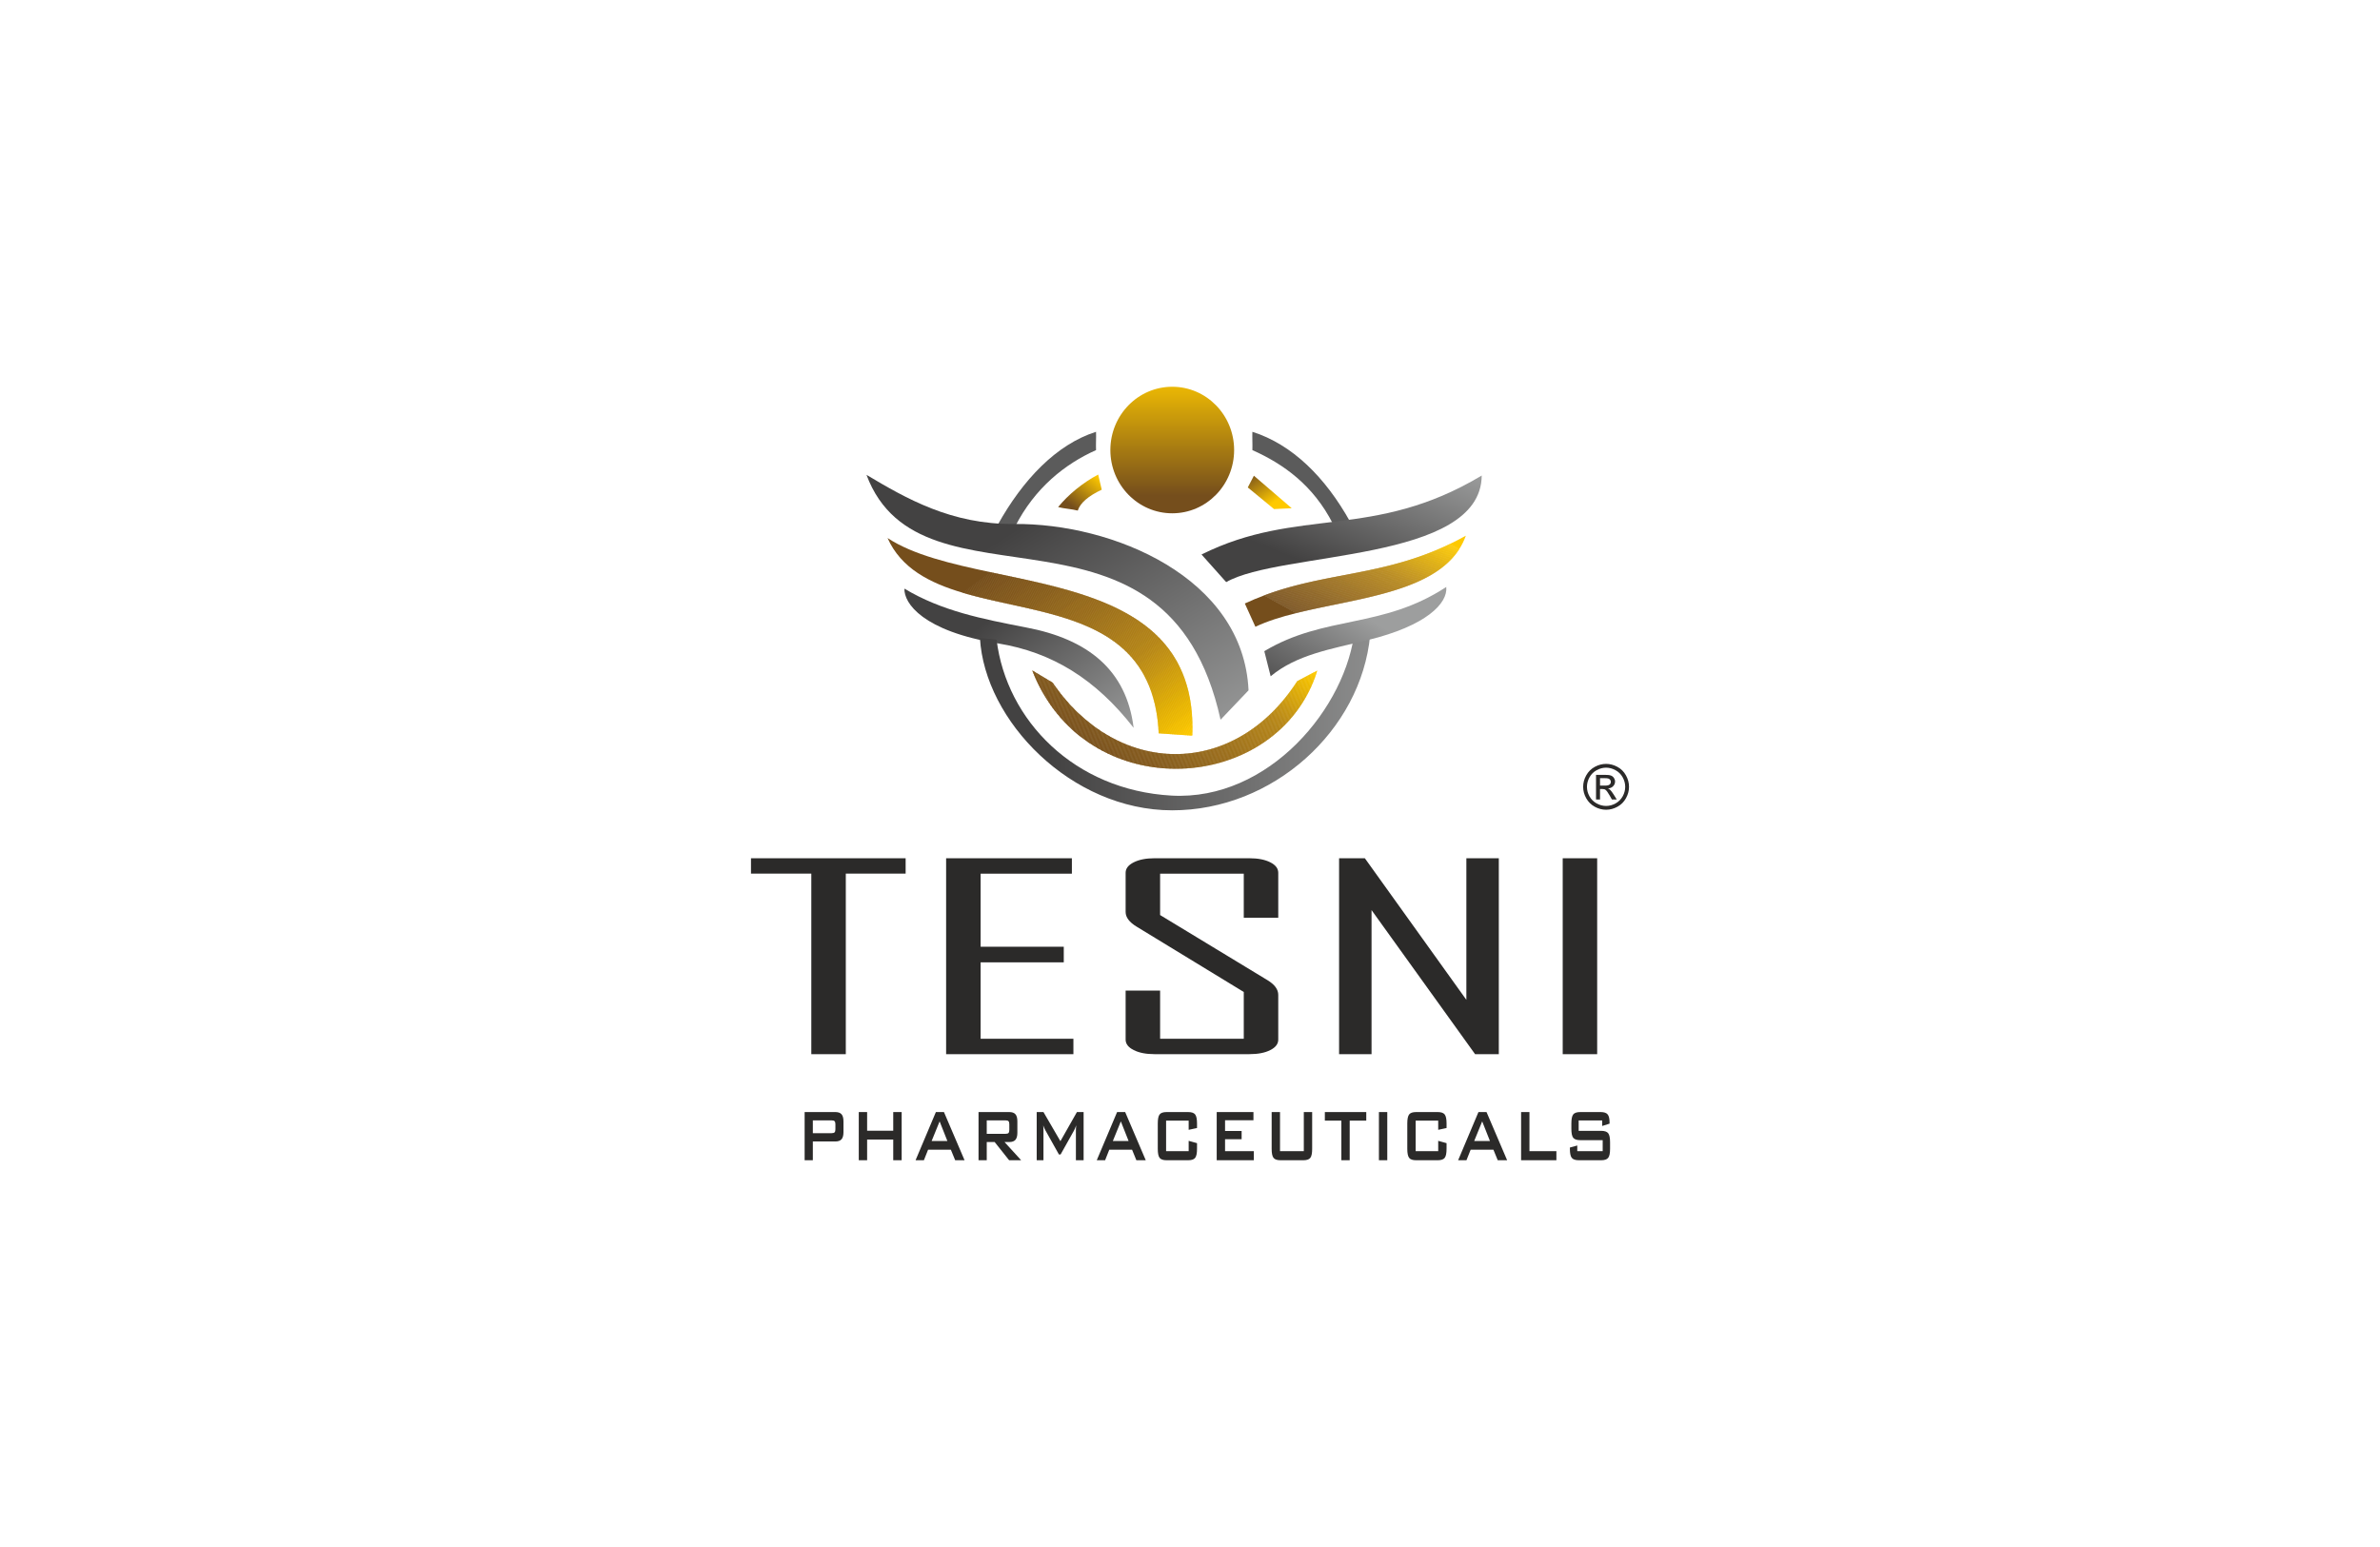 <?xml version="1.0" encoding="UTF-8"?>
<!DOCTYPE svg PUBLIC "-//W3C//DTD SVG 1.1//EN" "http://www.w3.org/Graphics/SVG/1.1/DTD/svg11.dtd">
<!-- Creator: CorelDRAW 2020 (64-Bit) -->
<svg xmlns="http://www.w3.org/2000/svg" xml:space="preserve" width="1000px" height="650px" version="1.1" style="shape-rendering:geometricPrecision; text-rendering:geometricPrecision; image-rendering:optimizeQuality; fill-rule:evenodd; clip-rule:evenodd"
viewBox="0 0 1000 650"
 xmlns:xlink="http://www.w3.org/1999/xlink"
 xmlns:xodm="http://www.corel.com/coreldraw/odm/2003">
 <defs>
  <style type="text/css">
   <![CDATA[
    .fil1 {fill:#5B5B5B}
    .fil96 {fill:#FEC900}
    .fil95 {fill:#FBC700}
    .fil94 {fill:#FAC600}
    .fil93 {fill:#F9C400}
    .fil92 {fill:#F7C200}
    .fil91 {fill:#F5C200}
    .fil90 {fill:#F4C100}
    .fil89 {fill:#F3BF00}
    .fil88 {fill:#F1BE00}
    .fil101 {fill:#EFBC00}
    .fil87 {fill:#EFBB00}
    .fil86 {fill:#EDB901}
    .fil85 {fill:#EBB801}
    .fil84 {fill:#EAB702}
    .fil100 {fill:#EAB602}
    .fil83 {fill:#E8B502}
    .fil82 {fill:#E5B302}
    .fil81 {fill:#E5B103}
    .fil80 {fill:#E3B003}
    .fil79 {fill:#E1AE03}
    .fil105 {fill:#E1AD04}
    .fil78 {fill:#DDAC05}
    .fil77 {fill:#DBAA05}
    .fil76 {fill:#DBA807}
    .fil75 {fill:#DAA707}
    .fil74 {fill:#D7A607}
    .fil73 {fill:#D6A309}
    .fil72 {fill:#D4A30A}
    .fil71 {fill:#D2A10A}
    .fil70 {fill:#D2A00B}
    .fil69 {fill:#D09F0B}
    .fil68 {fill:#CE9D0B}
    .fil67 {fill:#CE9B0C}
    .fil66 {fill:#CC9A0D}
    .fil65 {fill:#CA990D}
    .fil99 {fill:#CA970E}
    .fil64 {fill:#C89710}
    .fil63 {fill:#C69510}
    .fil62 {fill:#C49410}
    .fil61 {fill:#C49311}
    .fil60 {fill:#C29112}
    .fil59 {fill:#C08F13}
    .fil58 {fill:#BE8D13}
    .fil57 {fill:#BD8D14}
    .fil56 {fill:#BB8C14}
    .fil55 {fill:#BB8A15}
    .fil54 {fill:#B98915}
    .fil53 {fill:#B78715}
    .fil52 {fill:#B58516}
    .fil51 {fill:#B48517}
    .fil50 {fill:#B18317}
    .fil49 {fill:#B18217}
    .fil48 {fill:#B08118}
    .fil47 {fill:#AE7F18}
    .fil98 {fill:#AC7E18}
    .fil46 {fill:#AC7D18}
    .fil45 {fill:#AA7C18}
    .fil44 {fill:#A97A19}
    .fil43 {fill:#A87919}
    .fil42 {fill:#A77919}
    .fil41 {fill:#A57719}
    .fil40 {fill:#A57619}
    .fil39 {fill:#A3751A}
    .fil38 {fill:#A1741A}
    .fil37 {fill:#A1731A}
    .fil36 {fill:#9F711A}
    .fil35 {fill:#9E711A}
    .fil34 {fill:#9C701A}
    .fil33 {fill:#9C6E1B}
    .fil32 {fill:#9A6D1B}
    .fil31 {fill:#996C1B}
    .fil30 {fill:#996B1B}
    .fil29 {fill:#966A1B}
    .fil28 {fill:#95691B}
    .fil27 {fill:#95671B}
    .fil104 {fill:#92661B}
    .fil26 {fill:#91661C}
    .fil25 {fill:#90651C}
    .fil24 {fill:#8E631C}
    .fil23 {fill:#8E631C}
    .fil22 {fill:#8C611C}
    .fil21 {fill:#8C601C}
    .fil103 {fill:#8B601C}
    .fil20 {fill:#895F1C}
    .fil19 {fill:#875D1C}
    .fil102 {fill:#865C1C}
    .fil18 {fill:#865C1C}
    .fil17 {fill:#845A1C}
    .fil16 {fill:#84591C}
    .fil15 {fill:#82581C}
    .fil14 {fill:#80571C}
    .fil13 {fill:#7F571C}
    .fil12 {fill:#7F561C}
    .fil11 {fill:#7E551C}
    .fil10 {fill:#7C531C}
    .fil9 {fill:#7C531C}
    .fil8 {fill:#7A521C}
    .fil7 {fill:#78501C}
    .fil6 {fill:#77501C}
    .fil5 {fill:#774F1C}
    .fil4 {fill:#754E1C}
    .fil0 {fill:#2B2A29;fill-rule:nonzero}
    .fil107 {fill:url(#id0)}
    .fil3 {fill:url(#id1)}
    .fil2 {fill:url(#id2)}
    .fil97 {fill:url(#id3)}
    .fil110 {fill:url(#id4)}
    .fil108 {fill:url(#id5)}
    .fil109 {fill:url(#id6)}
    .fil106 {fill:url(#id7)}
   ]]>
  </style>
  <linearGradient id="id0" gradientUnits="userSpaceOnUse" x1="526.58" y1="197.93" x2="535.19" y2="211.03">
   <stop offset="0" style="stop-opacity:1; stop-color:#754E1C"/>
   <stop offset="1" style="stop-opacity:1; stop-color:#FEC900"/>
  </linearGradient>
  <linearGradient id="id1" gradientUnits="userSpaceOnUse" x1="451.88" y1="206.49" x2="520.52" y2="314.36">
   <stop offset="0" style="stop-opacity:1; stop-color:#434242"/>
   <stop offset="1" style="stop-opacity:1; stop-color:#9D9E9E"/>
  </linearGradient>
  <linearGradient id="id2" gradientUnits="userSpaceOnUse" xlink:href="#id0" x1="491.41" y1="208.17" x2="491.41" y2="154.79">
  </linearGradient>
  <linearGradient id="id3" gradientUnits="userSpaceOnUse" xlink:href="#id1" x1="575.89" y1="247.59" x2="599.82" y2="188.67">
  </linearGradient>
  <linearGradient id="id4" gradientUnits="userSpaceOnUse" xlink:href="#id1" x1="532.16" y1="296.61" x2="561.3" y2="250.96">
  </linearGradient>
  <linearGradient id="id5" gradientUnits="userSpaceOnUse" xlink:href="#id1" x1="428.95" y1="250.15" x2="474.88" y2="311.05">
  </linearGradient>
  <linearGradient id="id6" gradientUnits="userSpaceOnUse" xlink:href="#id1" x1="441.05" y1="279.54" x2="608.03" y2="279.54">
  </linearGradient>
  <linearGradient id="id7" gradientUnits="userSpaceOnUse" xlink:href="#id0" x1="450.95" y1="213.18" x2="461.37" y2="200.14">
  </linearGradient>
 </defs>
 <g id="Layer_x0020_1">
  <g id="_2253517714528">
   <path class="fil0" d="M380.52 367.08l-25.14 0 0 75.84 -14.49 0 0 -75.84 -25.35 0 0 -6.47 64.98 0 0 6.47zm70.49 75.84l-53.48 0 0 -82.31 52.84 0 0 6.47 -38.35 0 0 30.7 34.94 0 0 6.57 -34.94 0 0 32.11 38.99 0 0 6.46zm86.07 -6.1c0,1.79 -1.1,3.26 -3.34,4.39 -2.23,1.14 -5.15,1.71 -8.73,1.71l-39.99 0c-3.51,0 -6.42,-0.57 -8.66,-1.71 -2.27,-1.13 -3.41,-2.6 -3.41,-4.39l0 -20.62 14.49 0 0 20.26 35.15 0 0 -19.66 -44.95 -27.41c-3.13,-1.88 -4.69,-3.96 -4.69,-6.23l0 -16.44c0,-1.8 1.14,-3.27 3.41,-4.4 2.24,-1.13 5.15,-1.71 8.66,-1.71l39.99 0c3.58,0 6.5,0.58 8.73,1.71 2.24,1.13 3.34,2.6 3.34,4.4l0 18.89 -14.49 0 0 -18.53 -35.15 0 0 17.39 45.16 27.39c2.99,1.83 4.48,3.88 4.48,6.14l0 18.82zm92.67 6.1l-9.97 0 -43.5 -60.53 0 60.53 -13.64 0 0 -82.31 10.83 0 42.65 59.49 0 -59.49 13.63 0 0 82.31zm41.33 0l-14.48 0 0 -82.31 14.48 0 0 82.31z"/>
   <path class="fil1" d="M560.07 220.12c-8.28,-16.25 -20.75,-25.15 -33.86,-31 0.09,-2.56 -0.09,-5.13 0,-7.69 16.71,5.29 30.62,19.03 41.1,37.84l-7.24 0.85z"/>
   <path class="fil1" d="M426.49 221.29c8.28,-16.25 20.91,-26.32 34.03,-32.17 -0.1,-2.56 0.09,-5.13 0,-7.69 -16.71,5.29 -30.78,20.2 -41.27,39.01l7.24 0.85z"/>
   <path class="fil2" d="M492.54 162.5c14.36,0 26,11.9 26,26.59 0,14.68 -11.64,26.58 -26,26.58 -14.36,0 -26,-11.9 -26,-26.58 0,-14.69 11.64,-26.59 26,-26.59z"/>
   <path class="fil3" d="M364.07 199.52c16.71,9.94 35.64,20.88 61.98,20.64 41.37,-0.39 96.36,22.37 98.55,69.89l-11.76 12.35c-22.5,-101.92 -125.67,-41.08 -148.77,-102.88l0 0z"/>
   <path class="fil4" d="M416.48 240.47l-11.77 8.64c-14.14,-4.17 -26.11,-10.31 -31.79,-23.05l0 0c10.86,7.13 26.7,10.84 43.56,14.41z"/>
   <polygon class="fil4" points="417.02,240.59 405.22,249.26 404.47,249.04 416.21,240.42 "/>
   <polygon class="fil5" points="417.56,240.7 405.72,249.4 404.96,249.19 416.75,240.53 "/>
   <polygon class="fil6" points="418.11,240.82 406.22,249.55 405.47,249.33 417.29,240.65 "/>
   <polygon class="fil6" points="418.65,240.93 406.72,249.69 405.97,249.48 417.84,240.76 "/>
   <polygon class="fil7" points="419.19,241.05 407.23,249.83 406.47,249.62 418.38,240.88 "/>
   <polygon class="fil7" points="419.73,241.16 407.74,249.97 406.98,249.76 418.92,240.99 "/>
   <polygon class="fil7" points="420.28,241.28 408.25,250.11 407.48,249.9 419.46,241.1 "/>
   <polygon class="fil8" points="420.82,241.39 408.76,250.24 407.99,250.04 420,241.22 "/>
   <polygon class="fil8" points="421.36,241.5 409.27,250.38 408.51,250.18 420.55,241.33 "/>
   <polygon class="fil8" points="421.9,241.62 409.79,250.52 409.02,250.31 421.09,241.45 "/>
   <polygon class="fil8" points="422.44,241.73 410.3,250.65 409.53,250.45 421.63,241.56 "/>
   <polygon class="fil9" points="422.99,241.85 410.82,250.78 410.05,250.58 422.17,241.68 "/>
   <polygon class="fil9" points="423.53,241.96 411.34,250.91 410.57,250.71 422.71,241.79 "/>
   <polygon class="fil9" points="424.07,242.08 411.86,251.04 411.08,250.85 423.26,241.91 "/>
   <polygon class="fil10" points="424.61,242.19 412.39,251.17 411.6,250.98 423.8,242.02 "/>
   <polygon class="fil10" points="425.15,242.31 412.91,251.3 412.12,251.11 424.34,242.13 "/>
   <polygon class="fil10" points="425.69,242.42 413.43,251.42 412.65,251.23 424.88,242.25 "/>
   <polygon class="fil11" points="426.23,242.54 413.96,251.55 413.17,251.36 425.42,242.36 "/>
   <polygon class="fil11" points="426.77,242.65 414.48,251.68 413.7,251.49 425.96,242.48 "/>
   <polygon class="fil11" points="427.31,242.77 415.01,251.8 414.22,251.61 426.5,242.6 "/>
   <polygon class="fil11" points="427.85,242.88 415.54,251.92 414.75,251.74 427.05,242.71 "/>
   <polygon class="fil12" points="428.39,243 416.07,252.05 415.28,251.86 427.58,242.83 "/>
   <polygon class="fil13" points="428.93,243.12 416.6,252.17 415.81,251.98 428.12,242.94 "/>
   <polygon class="fil13" points="429.47,243.23 417.13,252.29 416.34,252.11 428.66,243.06 "/>
   <polygon class="fil14" points="430.01,243.35 417.67,252.41 416.87,252.23 429.2,243.18 "/>
   <polygon class="fil14" points="430.55,243.47 418.2,252.54 417.4,252.35 429.74,243.29 "/>
   <polygon class="fil14" points="431.08,243.59 418.73,252.66 417.94,252.47 430.28,243.41 "/>
   <polygon class="fil15" points="431.62,243.71 419.27,252.77 418.47,252.59 430.81,243.53 "/>
   <polygon class="fil15" points="432.16,243.83 419.81,252.89 419,252.72 431.35,243.65 "/>
   <polygon class="fil15" points="432.69,243.95 420.34,253.01 419.54,252.84 431.89,243.77 "/>
   <polygon class="fil15" points="433.22,244.06 420.87,253.13 420.07,252.95 432.42,243.89 "/>
   <polygon class="fil15" points="433.76,244.19 421.41,253.25 420.61,253.07 432.96,244 "/>
   <polygon class="fil15" points="434.29,244.31 421.95,253.37 421.14,253.19 433.49,244.12 "/>
   <polygon class="fil16" points="434.82,244.43 422.49,253.49 421.68,253.31 434.02,244.25 "/>
   <polygon class="fil17" points="435.35,244.55 423.02,253.6 422.22,253.43 434.56,244.37 "/>
   <polygon class="fil17" points="435.88,244.67 423.56,253.72 422.75,253.55 435.09,244.49 "/>
   <polygon class="fil17" points="436.41,244.8 424.1,253.84 423.29,253.66 435.62,244.61 "/>
   <polygon class="fil18" points="436.94,244.92 424.64,253.96 423.83,253.78 436.15,244.73 "/>
   <polygon class="fil18" points="437.47,245.05 425.17,254.08 424.37,253.9 436.68,244.86 "/>
   <polygon class="fil18" points="438,245.17 425.71,254.19 424.91,254.02 437.21,244.98 "/>
   <polygon class="fil18" points="438.52,245.3 426.25,254.31 425.44,254.14 437.73,245.11 "/>
   <polygon class="fil18" points="439.05,245.42 426.78,254.43 425.98,254.25 438.26,245.23 "/>
   <polygon class="fil18" points="439.57,245.55 427.32,254.55 426.52,254.37 438.79,245.36 "/>
   <polygon class="fil19" points="440.1,245.68 427.86,254.67 427.05,254.49 439.31,245.49 "/>
   <polygon class="fil19" points="440.62,245.81 428.39,254.78 427.59,254.61 439.83,245.61 "/>
   <polygon class="fil19" points="441.14,245.94 428.93,254.9 428.13,254.73 440.36,245.74 "/>
   <polygon class="fil19" points="441.66,246.07 429.46,255.02 428.66,254.84 440.88,245.87 "/>
   <polygon class="fil20" points="442.18,246.2 430,255.14 429.19,254.96 441.4,246 "/>
   <polygon class="fil20" points="442.7,246.33 430.53,255.26 429.73,255.08 441.92,246.13 "/>
   <polygon class="fil20" points="443.21,246.46 431.07,255.38 430.26,255.2 442.44,246.26 "/>
   <polygon class="fil20" points="443.73,246.6 431.6,255.51 430.8,255.32 442.95,246.4 "/>
   <polygon class="fil20" points="444.24,246.73 432.13,255.63 431.33,255.44 443.47,246.53 "/>
   <polygon class="fil20" points="444.76,246.87 432.66,255.75 431.86,255.57 443.99,246.66 "/>
   <polygon class="fil20" points="445.26,247 433.19,255.87 432.4,255.69 444.5,246.8 "/>
   <polygon class="fil21" points="445.78,247.14 433.72,256 432.93,255.81 445.01,246.94 "/>
   <polygon class="fil22" points="446.29,247.28 434.25,256.12 433.46,255.93 445.52,247.07 "/>
   <polygon class="fil22" points="446.8,247.42 434.78,256.25 433.98,256.06 446.03,247.21 "/>
   <polygon class="fil22" points="447.3,247.56 435.3,256.37 434.51,256.18 446.55,247.35 "/>
   <polygon class="fil23" points="447.81,247.7 435.83,256.5 435.04,256.31 447.05,247.49 "/>
   <polygon class="fil23" points="448.31,247.84 436.35,256.63 435.57,256.43 447.56,247.63 "/>
   <polygon class="fil23" points="448.82,247.98 436.87,256.75 436.09,256.56 448.06,247.77 "/>
   <polygon class="fil23" points="449.32,248.13 437.4,256.88 436.61,256.69 448.56,247.91 "/>
   <polygon class="fil23" points="449.82,248.27 437.92,257.01 437.14,256.82 449.07,248.06 "/>
   <polygon class="fil24" points="450.31,248.42 438.44,257.14 437.66,256.95 449.57,248.2 "/>
   <polygon class="fil25" points="450.81,248.57 438.95,257.28 438.18,257.08 450.06,248.35 "/>
   <polygon class="fil25" points="451.31,248.72 439.47,257.41 438.7,257.21 450.56,248.5 "/>
   <polygon class="fil25" points="451.8,248.86 439.99,257.54 439.21,257.34 451.06,248.64 "/>
   <polygon class="fil25" points="452.29,249.02 440.5,257.68 439.73,257.48 451.55,248.79 "/>
   <polygon class="fil26" points="452.78,249.17 441.01,257.82 440.24,257.61 452.05,248.94 "/>
   <polygon class="fil26" points="453.27,249.33 441.52,257.95 440.76,257.75 452.54,249.1 "/>
   <polygon class="fil26" points="453.76,249.48 442.03,258.09 441.27,257.88 453.02,249.25 "/>
   <polygon class="fil26" points="454.25,249.63 442.54,258.23 441.77,258.02 453.51,249.4 "/>
   <polygon class="fil26" points="454.73,249.79 443.04,258.37 442.28,258.16 454,249.56 "/>
   <polygon class="fil26" points="455.21,249.95 443.54,258.52 442.79,258.3 454.49,249.71 "/>
   <polygon class="fil27" points="455.69,250.11 444.05,258.66 443.29,258.44 454.97,249.87 "/>
   <polygon class="fil28" points="456.16,250.27 444.54,258.81 443.79,258.59 455.45,250.03 "/>
   <polygon class="fil28" points="456.65,250.43 445.04,258.95 444.29,258.73 455.93,250.19 "/>
   <polygon class="fil28" points="457.12,250.6 445.54,259.1 444.79,258.88 456.41,250.35 "/>
   <polygon class="fil29" points="457.59,250.76 446.03,259.25 445.29,259.03 456.89,250.51 "/>
   <polygon class="fil29" points="458.06,250.93 446.52,259.4 445.79,259.18 457.36,250.68 "/>
   <polygon class="fil29" points="458.54,251.1 447.01,259.56 446.28,259.33 457.83,250.85 "/>
   <polygon class="fil29" points="459,251.26 447.5,259.71 446.77,259.48 458.3,251.01 "/>
   <polygon class="fil29" points="459.48,251.43 447.99,259.87 447.26,259.63 458.77,251.18 "/>
   <polygon class="fil29" points="459.93,251.6 448.47,260.03 447.75,259.79 459.24,251.35 "/>
   <polygon class="fil30" points="460.39,251.78 448.95,260.18 448.23,259.94 459.7,251.52 "/>
   <polygon class="fil30" points="460.85,251.95 449.43,260.34 448.71,260.1 460.16,251.69 "/>
   <polygon class="fil30" points="461.31,252.13 449.91,260.5 449.19,260.26 460.62,251.87 "/>
   <polygon class="fil30" points="461.77,252.3 450.38,260.67 449.67,260.42 461.09,252.04 "/>
   <polygon class="fil31" points="462.23,252.48 450.85,260.84 450.14,260.59 461.54,252.21 "/>
   <polygon class="fil31" points="462.68,252.66 451.32,261.01 450.61,260.75 462,252.39 "/>
   <polygon class="fil32" points="463.13,252.84 451.79,261.17 451.08,260.92 462.45,252.57 "/>
   <polygon class="fil32" points="463.58,253.03 452.26,261.34 451.55,261.09 462.9,252.76 "/>
   <polygon class="fil32" points="464.02,253.21 452.71,261.52 452.02,261.26 463.35,252.94 "/>
   <polygon class="fil32" points="464.47,253.4 453.17,261.69 452.49,261.43 463.8,253.12 "/>
   <polygon class="fil33" points="464.91,253.59 453.63,261.87 452.94,261.61 464.25,253.3 "/>
   <polygon class="fil33" points="465.35,253.78 454.09,262.05 453.4,261.78 464.69,253.49 "/>
   <polygon class="fil34" points="465.79,253.97 454.54,262.23 453.86,261.96 465.13,253.68 "/>
   <polygon class="fil34" points="466.23,254.16 454.99,262.41 454.32,262.13 465.57,253.87 "/>
   <polygon class="fil34" points="466.66,254.35 455.43,262.6 454.76,262.32 466.01,254.06 "/>
   <polygon class="fil34" points="467.09,254.54 455.88,262.78 455.21,262.5 466.44,254.25 "/>
   <polygon class="fil35" points="467.52,254.74 456.32,262.97 455.65,262.69 466.88,254.45 "/>
   <polygon class="fil35" points="467.94,254.94 456.76,263.16 456.1,262.87 467.3,254.64 "/>
   <polygon class="fil35" points="468.37,255.14 457.19,263.35 456.54,263.06 467.73,254.85 "/>
   <polygon class="fil36" points="468.8,255.34 457.62,263.55 456.98,263.25 468.16,255.04 "/>
   <polygon class="fil36" points="469.22,255.54 458.05,263.74 457.41,263.45 468.59,255.24 "/>
   <polygon class="fil37" points="469.64,255.75 458.49,263.94 457.84,263.65 469.01,255.44 "/>
   <polygon class="fil37" points="470.05,255.96 458.91,264.14 458.27,263.84 469.43,255.65 "/>
   <polygon class="fil37" points="470.46,256.17 459.33,264.34 458.7,264.04 469.84,255.86 "/>
   <polygon class="fil38" points="470.88,256.38 459.75,264.55 459.12,264.24 470.26,256.06 "/>
   <polygon class="fil38" points="471.29,256.59 460.16,264.76 459.54,264.45 470.67,256.27 "/>
   <polygon class="fil38" points="471.7,256.8 460.58,264.96 459.96,264.65 471.08,256.48 "/>
   <polygon class="fil39" points="472.1,257.02 460.99,265.17 460.38,264.86 471.5,256.69 "/>
   <polygon class="fil39" points="472.5,257.24 461.39,265.39 460.79,265.07 471.9,256.91 "/>
   <polygon class="fil39" points="472.9,257.46 461.8,265.61 461.19,265.28 472.3,257.13 "/>
   <polygon class="fil39" points="473.3,257.67 462.2,265.83 461.6,265.5 472.7,257.35 "/>
   <polygon class="fil40" points="473.7,257.89 462.6,266.04 462,265.72 473.1,257.56 "/>
   <polygon class="fil40" points="474.09,258.12 463,266.26 462.4,265.93 473.5,257.78 "/>
   <polygon class="fil41" points="474.47,258.35 463.39,266.49 462.8,266.15 473.89,258.01 "/>
   <polygon class="fil41" points="474.86,258.58 463.77,266.72 463.19,266.38 474.28,258.24 "/>
   <polygon class="fil41" points="475.25,258.8 464.16,266.95 463.58,266.61 474.67,258.46 "/>
   <polygon class="fil41" points="475.63,259.03 464.55,267.17 463.97,266.83 475.05,258.69 "/>
   <polygon class="fil42" points="476.01,259.27 464.93,267.41 464.35,267.06 475.44,258.92 "/>
   <path class="fil42" d="M476.39 259.5l-11.09 8.15c-0.18,-0.12 -0.37,-0.25 -0.56,-0.36l11.09 -8.14 0.56 0.35z"/>
   <polygon class="fil43" points="476.76,259.74 465.67,267.88 465.12,267.53 476.2,259.38 "/>
   <polygon class="fil43" points="477.14,259.98 466.04,268.12 465.49,267.77 476.57,259.62 "/>
   <polygon class="fil44" points="477.51,260.22 466.42,268.37 465.86,268.01 476.95,259.86 "/>
   <polygon class="fil44" points="477.88,260.45 466.78,268.61 466.23,268.25 477.32,260.1 "/>
   <path class="fil44" d="M478.24 260.7l-11.1 8.16c-0.18,-0.12 -0.36,-0.25 -0.54,-0.38l11.1 -8.14 0.54 0.36z"/>
   <polygon class="fil44" points="478.6,260.95 467.49,269.11 466.96,268.73 478.06,260.58 "/>
   <polygon class="fil45" points="478.96,261.2 467.85,269.36 467.31,268.98 478.42,260.83 "/>
   <polygon class="fil45" points="479.32,261.45 468.2,269.62 467.67,269.24 478.78,261.08 "/>
   <polygon class="fil46" points="479.68,261.7 468.56,269.87 468.03,269.49 479.14,261.33 "/>
   <polygon class="fil46" points="480.03,261.95 468.9,270.13 468.38,269.74 479.5,261.57 "/>
   <polygon class="fil46" points="480.38,262.21 469.23,270.39 468.73,270 479.86,261.82 "/>
   <polygon class="fil46" points="480.72,262.47 469.57,270.66 469.06,270.26 480.21,262.08 "/>
   <polygon class="fil46" points="481.07,262.73 469.91,270.92 469.4,270.53 480.55,262.34 "/>
   <polygon class="fil46" points="481.41,262.99 470.25,271.19 469.74,270.79 480.9,262.6 "/>
   <polygon class="fil47" points="481.76,263.25 470.57,271.46 470.08,271.05 481.24,262.86 "/>
   <polygon class="fil47" points="482.09,263.51 470.89,271.74 470.41,271.32 481.58,263.12 "/>
   <path class="fil47" d="M482.42 263.78l-11.21 8.24 -0.48 -0.42 11.2 -8.22c0.17,0.13 0.33,0.27 0.49,0.4z"/>
   <polygon class="fil47" points="482.75,264.05 471.53,272.29 471.05,271.88 482.26,263.65 "/>
   <polygon class="fil48" points="483.08,264.33 471.85,272.57 471.37,272.15 482.58,263.92 "/>
   <polygon class="fil48" points="483.41,264.6 472.17,272.85 471.7,272.43 482.91,264.19 "/>
   <polygon class="fil48" points="483.74,264.87 472.47,273.14 472.01,272.71 483.24,264.46 "/>
   <polygon class="fil48" points="484.05,265.15 472.77,273.43 472.32,273 483.57,264.73 "/>
   <polygon class="fil48" points="484.37,265.43 473.08,273.72 472.62,273.29 483.9,265.01 "/>
   <polygon class="fil48" points="484.68,265.71 473.38,274.01 472.92,273.57 484.21,265.29 "/>
   <polygon class="fil49" points="484.99,266 473.68,274.3 473.23,273.87 484.52,265.57 "/>
   <polygon class="fil49" points="485.31,266.28 473.97,274.6 473.53,274.16 484.84,265.85 "/>
   <path class="fil50" d="M485.62 266.56l-11.37 8.35c-0.14,-0.15 -0.28,-0.31 -0.43,-0.46l11.33 -8.32c0.15,0.15 0.31,0.28 0.47,0.43z"/>
   <polygon class="fil50" points="485.92,266.85 474.54,275.21 474.11,274.76 485.46,266.42 "/>
   <polygon class="fil51" points="486.21,267.15 474.82,275.51 474.39,275.06 485.77,266.71 "/>
   <polygon class="fil51" points="486.51,267.44 475.1,275.82 474.68,275.36 486.06,267 "/>
   <polygon class="fil52" points="486.81,267.74 475.38,276.13 474.96,275.66 486.36,267.3 "/>
   <path class="fil52" d="M487.1 268.03l-11.45 8.41c-0.14,-0.15 -0.27,-0.32 -0.4,-0.47l11.41 -8.38 0.44 0.44z"/>
   <polygon class="fil52" points="487.4,268.33 475.91,276.76 475.51,276.29 486.95,267.88 "/>
   <polygon class="fil52" points="487.68,268.63 476.18,277.08 475.78,276.6 487.25,268.18 "/>
   <path class="fil52" d="M487.96 268.94l-11.51 8.46 -0.4 -0.48 11.49 -8.44c0.14,0.15 0.28,0.31 0.42,0.46z"/>
   <path class="fil53" d="M488.24 269.25l-11.53 8.46c-0.13,-0.16 -0.27,-0.31 -0.4,-0.47l11.51 -8.45 0.42 0.46z"/>
   <polygon class="fil53" points="488.52,269.55 476.96,278.04 476.58,277.55 488.1,269.1 "/>
   <path class="fil54" d="M488.8 269.86l-11.59 8.51c-0.13,-0.16 -0.25,-0.33 -0.37,-0.49l11.54 -8.48 0.42 0.46z"/>
   <polygon class="fil54" points="489.07,270.17 477.46,278.7 477.08,278.21 488.66,269.71 "/>
   <polygon class="fil54" points="489.34,270.49 477.7,279.04 477.33,278.54 488.94,270.01 "/>
   <polygon class="fil54" points="489.6,270.81 477.95,279.36 477.58,278.87 489.2,270.33 "/>
   <polygon class="fil55" points="489.86,271.13 478.19,279.7 477.82,279.2 489.47,270.65 "/>
   <polygon class="fil56" points="490.12,271.45 478.42,280.04 478.07,279.53 489.73,270.97 "/>
   <polygon class="fil57" points="490.39,271.77 478.65,280.39 478.31,279.87 489.99,271.29 "/>
   <polygon class="fil58" points="490.64,272.09 478.88,280.73 478.53,280.22 490.26,271.61 "/>
   <path class="fil58" d="M490.89 272.42l-11.78 8.66 -0.35 -0.52 11.76 -8.63c0.13,0.16 0.24,0.33 0.37,0.49z"/>
   <path class="fil58" d="M491.13 272.75l-11.8 8.67c-0.11,-0.17 -0.23,-0.34 -0.34,-0.51l11.78 -8.65 0.36 0.49z"/>
   <polygon class="fil59" points="491.38,273.09 479.55,281.77 479.22,281.25 491.01,272.59 "/>
   <path class="fil59" d="M491.63 273.42l-11.87 8.71c-0.1,-0.17 -0.2,-0.36 -0.31,-0.53l11.81 -8.68 0.37 0.5z"/>
   <polygon class="fil59" points="491.87,273.75 479.97,282.49 479.66,281.95 491.5,273.25 "/>
   <polygon class="fil60" points="492.11,274.09 480.18,282.85 479.87,282.31 491.75,273.59 "/>
   <path class="fil60" d="M492.34 274.43l-11.95 8.78 -0.31 -0.54 11.91 -8.75c0.12,0.17 0.23,0.34 0.35,0.51z"/>
   <path class="fil60" d="M492.57 274.78l-11.97 8.79c-0.1,-0.19 -0.21,-0.36 -0.32,-0.54l11.94 -8.77 0.35 0.52z"/>
   <polygon class="fil61" points="492.79,275.12 480.79,283.94 480.49,283.39 492.45,274.61 "/>
   <path class="fil61" d="M493.02 275.47l-12.04 8.84c-0.09,-0.18 -0.18,-0.38 -0.28,-0.56l11.98 -8.8 0.34 0.52z"/>
   <polygon class="fil62" points="493.25,275.82 481.17,284.68 480.89,284.12 492.91,275.3 "/>
   <polygon class="fil62" points="493.47,276.17 481.36,285.06 481.08,284.5 493.14,275.64 "/>
   <path class="fil63" d="M493.68 276.52l-12.13 8.91 -0.28 -0.56 12.09 -8.88c0.11,0.17 0.21,0.36 0.32,0.53z"/>
   <path class="fil63" d="M493.89 276.88l-12.15 8.92c-0.09,-0.19 -0.19,-0.37 -0.28,-0.56l12.11 -8.9 0.32 0.54z"/>
   <polygon class="fil63" points="494.1,277.24 481.92,286.19 481.65,285.62 493.79,276.7 "/>
   <path class="fil64" d="M494.31 277.6l-12.22 8.97c-0.09,-0.19 -0.17,-0.39 -0.26,-0.58l12.16 -8.93 0.32 0.54z"/>
   <polygon class="fil64" points="494.52,277.96 482.26,286.96 482,286.38 494.2,277.42 "/>
   <polygon class="fil65" points="494.72,278.32 482.43,287.35 482.17,286.77 494.41,277.78 "/>
   <path class="fil66" d="M494.91 278.69l-12.31 9.04 -0.26 -0.58 12.28 -9.01c0.1,0.18 0.19,0.37 0.29,0.55z"/>
   <path class="fil66" d="M495.1 279.07l-12.33 9.05c-0.08,-0.19 -0.17,-0.38 -0.26,-0.58l12.3 -9.03 0.29 0.56z"/>
   <polygon class="fil66" points="495.29,279.44 482.92,288.52 482.69,287.93 495.01,278.88 "/>
   <path class="fil67" d="M495.48 279.81l-12.41 9.11c-0.07,-0.2 -0.14,-0.4 -0.22,-0.6l12.35 -9.07 0.28 0.56z"/>
   <polygon class="fil68" points="495.68,280.18 483.23,289.33 483,288.72 495.39,279.62 "/>
   <polygon class="fil68" points="495.86,280.56 483.38,289.73 483.15,289.12 495.58,280 "/>
   <polygon class="fil68" points="496.03,280.94 483.53,290.13 483.3,289.53 495.77,280.37 "/>
   <path class="fil69" d="M496.21 281.33l-12.53 9.2c-0.07,-0.21 -0.15,-0.4 -0.23,-0.6l12.5 -9.18c0.09,0.19 0.17,0.39 0.26,0.58z"/>
   <polygon class="fil69" points="496.38,281.71 483.82,290.94 483.6,290.33 496.12,281.14 "/>
   <path class="fil70" d="M496.55 282.1l-12.6 9.26c-0.07,-0.21 -0.13,-0.42 -0.2,-0.63l12.54 -9.21 0.26 0.58z"/>
   <polygon class="fil70" points="496.72,282.49 484.08,291.77 483.88,291.15 496.46,281.91 "/>
   <path class="fil70" d="M496.89 282.87l-12.68 9.32 -0.2 -0.63 12.63 -9.27c0.08,0.2 0.17,0.39 0.25,0.58z"/>
   <polygon class="fil71" points="497.05,283.27 484.34,292.61 484.14,291.98 496.81,282.68 "/>
   <path class="fil72" d="M497.2 283.67l-12.73 9.35c-0.06,-0.21 -0.13,-0.41 -0.2,-0.62l12.7 -9.32 0.23 0.59z"/>
   <polygon class="fil72" points="497.35,284.07 484.59,293.44 484.4,292.81 497.12,283.47 "/>
   <polygon class="fil73" points="497.51,284.47 484.7,293.88 484.54,293.23 497.28,283.87 "/>
   <polygon class="fil73" points="497.66,284.87 484.81,294.3 484.65,293.66 497.43,284.28 "/>
   <path class="fil74" d="M497.81 285.27l-12.88 9.47 -0.17 -0.65 12.82 -9.42c0.08,0.2 0.16,0.4 0.23,0.6z"/>
   <polygon class="fil74" points="497.94,285.69 485.04,295.17 484.87,294.52 497.73,285.07 "/>
   <path class="fil75" d="M498.08 286.1l-12.93 9.5 -0.17 -0.65 12.9 -9.47c0.07,0.21 0.13,0.42 0.2,0.62z"/>
   <polygon class="fil75" points="498.21,286.52 485.26,296.03 485.09,295.38 498.01,285.9 "/>
   <polygon class="fil75" points="498.35,286.93 485.35,296.48 485.21,295.81 498.15,286.31 "/>
   <polygon class="fil75" points="498.48,287.35 485.44,296.92 485.3,296.25 498.28,286.73 "/>
   <path class="fil76" d="M498.61 287.76l-13.08 9.61 -0.14 -0.67 13.02 -9.56c0.07,0.21 0.14,0.41 0.2,0.62z"/>
   <polygon class="fil77" points="498.73,288.19 485.62,297.81 485.49,297.14 498.55,287.55 "/>
   <path class="fil78" d="M498.84 288.61l-13.12 9.65 -0.14 -0.67 13.09 -9.62c0.06,0.21 0.11,0.43 0.17,0.64z"/>
   <path class="fil78" d="M498.96 289.04l-13.15 9.66c-0.04,-0.23 -0.1,-0.44 -0.14,-0.67l13.12 -9.63 0.17 0.64z"/>
   <polygon class="fil78" points="499.07,289.47 485.88,299.16 485.76,298.48 498.9,288.83 "/>
   <polygon class="fil78" points="499.19,289.9 485.95,299.62 485.85,298.93 499.01,289.26 "/>
   <path class="fil79" d="M499.3 290.33l-13.27 9.75 -0.11 -0.69 13.21 -9.71c0.05,0.22 0.12,0.43 0.17,0.65z"/>
   <polygon class="fil79" points="499.4,290.77 486.1,300.54 485.99,299.85 499.24,290.12 "/>
   <polygon class="fil79" points="499.5,291.21 486.17,301 486.06,300.31 499.36,290.54 "/>
   <polygon class="fil80" points="499.59,291.65 486.24,301.45 486.13,300.77 499.45,290.99 "/>
   <polygon class="fil80" points="499.69,292.1 486.31,301.92 486.21,301.23 499.55,291.43 "/>
   <polygon class="fil80" points="499.78,292.54 486.36,302.39 486.28,301.68 499.64,291.87 "/>
   <path class="fil81" d="M499.87 292.98l-13.46 9.89 -0.08 -0.71 13.4 -9.84c0.05,0.22 0.1,0.44 0.14,0.66z"/>
   <path class="fil81" d="M499.96 293.43l-13.49 9.91 -0.08 -0.71 13.44 -9.87c0.04,0.23 0.09,0.44 0.13,0.67z"/>
   <polygon class="fil82" points="500.04,293.89 486.52,303.81 486.44,303.11 499.92,293.2 "/>
   <polygon class="fil83" points="500.11,294.35 486.57,304.29 486.49,303.58 500,293.66 "/>
   <path class="fil83" d="M500.19 294.8l-13.57 9.96c-0.02,-0.24 -0.05,-0.47 -0.08,-0.71l13.53 -9.93 0.12 0.68z"/>
   <polygon class="fil83" points="500.26,295.26 486.66,305.25 486.6,304.52 500.15,294.57 "/>
   <path class="fil83" d="M500.33 295.72l-13.64 10.02c-0.02,-0.24 -0.03,-0.5 -0.05,-0.74l13.58 -9.97 0.11 0.69z"/>
   <path class="fil84" d="M500.41 296.18l-13.68 10.05 -0.05 -0.74 13.62 -10c0.03,0.23 0.07,0.45 0.11,0.69z"/>
   <polygon class="fil84" points="500.46,296.65 486.76,306.71 486.71,305.98 500.37,295.95 "/>
   <polygon class="fil85" points="500.51,297.12 486.79,307.2 486.74,306.47 500.43,296.41 "/>
   <polygon class="fil85" points="500.57,297.6 486.82,307.69 486.78,306.96 500.49,296.88 "/>
   <polygon class="fil85" points="500.62,298.07 486.93,308.12 486.85,308.12 486.81,307.44 500.54,297.36 "/>
   <polygon class="fil86" points="500.67,298.54 487.57,308.17 486.85,308.12 486.84,307.93 500.59,297.83 "/>
   <polygon class="fil87" points="500.73,299.02 488.21,308.21 487.25,308.15 500.65,298.31 "/>
   <polygon class="fil87" points="500.77,299.5 488.84,308.26 487.89,308.19 500.7,298.78 "/>
   <path class="fil88" d="M500.8 299.99l-11.32 8.31 -0.96 -0.07 12.23 -8.98c0.03,0.25 0.03,0.5 0.05,0.74z"/>
   <polygon class="fil88" points="500.84,300.47 490.12,308.34 489.16,308.28 500.79,299.74 "/>
   <polygon class="fil88" points="500.87,300.96 490.76,308.39 489.8,308.32 500.82,300.23 "/>
   <polygon class="fil88" points="500.9,301.45 491.39,308.43 490.44,308.37 500.85,300.72 "/>
   <polygon class="fil89" points="500.93,301.94 492.03,308.48 491.07,308.41 500.88,301.2 "/>
   <polygon class="fil89" points="500.96,302.43 492.67,308.52 491.71,308.46 500.92,301.7 "/>
   <polygon class="fil89" points="500.98,302.93 493.31,308.57 492.35,308.5 500.95,302.18 "/>
   <polygon class="fil90" points="500.99,303.43 493.94,308.61 492.98,308.54 500.97,302.68 "/>
   <polygon class="fil91" points="501,303.94 494.58,308.66 493.62,308.59 500.98,303.19 "/>
   <polygon class="fil92" points="501.01,304.44 495.22,308.7 494.26,308.63 500.99,303.69 "/>
   <polygon class="fil93" points="501.02,304.95 495.85,308.74 494.9,308.68 501.01,304.19 "/>
   <polygon class="fil93" points="501.03,305.45 496.49,308.79 495.54,308.72 501.02,304.7 "/>
   <polygon class="fil94" points="501.03,305.96 497.13,308.83 496.17,308.77 501.03,305.2 "/>
   <path class="fil94" d="M501.03 306.48l-3.27 2.4 -0.95 -0.07 4.23 -3.11c0,0.26 -0.01,0.53 -0.01,0.78z"/>
   <polygon class="fil95" points="501.01,307 498.4,308.92 497.45,308.85 501.03,306.22 "/>
   <polygon class="fil95" points="501.01,307.52 499.04,308.96 498.08,308.9 501.02,306.74 "/>
   <polygon class="fil95" points="501,308.04 499.68,309.01 498.72,308.94 501.01,307.26 "/>
   <polygon class="fil96" points="500.99,308.56 500.32,309.05 499.36,308.99 501,307.78 "/>
   <polygon class="fil96" points="500.98,309.1 500.97,309.1 500,309.03 500.99,308.3 "/>
   <path class="fil97" d="M504.84 232.98c40.66,-20.23 72.08,-5.82 117.73,-33.17 -0.29,36.58 -84.68,31.68 -107.36,44.78l-10.37 -11.61z"/>
   <path class="fil4" d="M531.18 250.16l13.46 7.44c-6.3,1.57 -12.17,3.38 -17.16,5.75l-4.44 -9.78c2.74,-1.28 5.45,-2.4 8.14,-3.41z"/>
   <polygon class="fil5" points="531.45,250.06 544.96,257.52 544.48,257.64 531.04,250.21 "/>
   <polygon class="fil6" points="531.73,249.95 545.28,257.44 544.8,257.56 531.32,250.11 "/>
   <polygon class="fil6" points="532.01,249.85 545.6,257.36 545.12,257.48 531.59,250.01 "/>
   <polygon class="fil6" points="532.28,249.75 545.92,257.29 545.44,257.4 531.87,249.9 "/>
   <polygon class="fil7" points="532.57,249.65 546.24,257.21 545.76,257.32 532.14,249.8 "/>
   <polygon class="fil7" points="532.84,249.55 546.56,257.13 546.08,257.25 532.43,249.7 "/>
   <polygon class="fil8" points="533.13,249.45 546.89,257.05 546.4,257.17 532.7,249.6 "/>
   <polygon class="fil8" points="533.4,249.35 547.21,256.98 546.73,257.09 532.98,249.5 "/>
   <polygon class="fil8" points="533.69,249.25 547.54,256.9 547.05,257.02 533.26,249.4 "/>
   <polygon class="fil8" points="533.97,249.15 547.86,256.83 547.38,256.94 533.55,249.3 "/>
   <polygon class="fil9" points="534.26,249.05 548.19,256.75 547.7,256.86 533.83,249.2 "/>
   <polygon class="fil9" points="534.54,248.96 548.51,256.68 548.02,256.79 534.12,249.1 "/>
   <polygon class="fil9" points="534.83,248.86 548.84,256.6 548.35,256.71 534.4,249 "/>
   <polygon class="fil10" points="535.12,248.76 549.17,256.53 548.68,256.64 534.68,248.91 "/>
   <polygon class="fil10" points="535.4,248.66 549.49,256.45 549,256.56 534.97,248.81 "/>
   <polygon class="fil10" points="535.69,248.57 549.82,256.38 549.33,256.49 535.26,248.71 "/>
   <polygon class="fil11" points="535.98,248.47 550.15,256.3 549.66,256.41 535.55,248.62 "/>
   <polygon class="fil11" points="536.27,248.38 550.48,256.23 549.99,256.34 535.83,248.52 "/>
   <polygon class="fil11" points="536.56,248.29 550.81,256.16 550.32,256.27 536.12,248.42 "/>
   <polygon class="fil11" points="536.86,248.19 551.14,256.08 550.64,256.19 536.42,248.33 "/>
   <polygon class="fil12" points="537.15,248.1 551.47,256.01 550.97,256.12 536.71,248.24 "/>
   <polygon class="fil13" points="537.44,248 551.8,255.94 551.3,256.05 537,248.15 "/>
   <polygon class="fil13" points="537.73,247.91 552.13,255.87 551.64,255.98 537.3,248.05 "/>
   <polygon class="fil14" points="538.03,247.82 552.46,255.8 551.97,255.9 537.59,247.96 "/>
   <polygon class="fil14" points="538.33,247.73 552.8,255.72 552.3,255.83 537.88,247.87 "/>
   <polygon class="fil14" points="538.63,247.64 553.13,255.65 552.63,255.76 538.18,247.78 "/>
   <polygon class="fil15" points="538.92,247.55 553.46,255.58 552.96,255.69 538.48,247.68 "/>
   <polygon class="fil15" points="539.22,247.46 553.79,255.51 553.29,255.62 538.78,247.59 "/>
   <polygon class="fil15" points="539.52,247.37 554.13,255.44 553.63,255.54 539.07,247.5 "/>
   <polygon class="fil15" points="539.83,247.28 554.46,255.37 553.96,255.47 539.37,247.41 "/>
   <polygon class="fil15" points="540.13,247.19 554.79,255.3 554.3,255.4 539.68,247.32 "/>
   <polygon class="fil15" points="540.43,247.1 555.13,255.23 554.63,255.33 539.98,247.24 "/>
   <polygon class="fil16" points="540.73,247.02 555.46,255.15 554.96,255.26 540.28,247.15 "/>
   <polygon class="fil17" points="541.04,246.93 555.8,255.08 555.3,255.19 540.58,247.06 "/>
   <polygon class="fil17" points="541.34,246.84 556.14,255.02 555.63,255.12 540.89,246.97 "/>
   <polygon class="fil18" points="541.65,246.75 556.47,254.95 555.97,255.05 541.19,246.89 "/>
   <polygon class="fil18" points="541.96,246.67 556.81,254.88 556.3,254.98 541.49,246.8 "/>
   <polygon class="fil18" points="542.26,246.58 557.14,254.81 556.64,254.91 541.8,246.71 "/>
   <polygon class="fil18" points="542.57,246.5 557.48,254.74 556.97,254.84 542.11,246.63 "/>
   <polygon class="fil18" points="542.88,246.42 557.81,254.67 557.31,254.77 542.42,246.54 "/>
   <polygon class="fil18" points="543.19,246.33 558.15,254.6 557.64,254.7 542.73,246.46 "/>
   <polygon class="fil19" points="543.5,246.25 558.48,254.53 557.98,254.63 543.04,246.37 "/>
   <polygon class="fil19" points="543.82,246.17 558.82,254.46 558.32,254.56 543.35,246.29 "/>
   <polygon class="fil19" points="544.13,246.08 559.16,254.39 558.65,254.49 543.66,246.21 "/>
   <polygon class="fil19" points="544.44,246 559.5,254.32 558.99,254.42 543.97,246.13 "/>
   <polygon class="fil20" points="544.75,245.92 559.83,254.25 559.33,254.35 544.29,246.04 "/>
   <polygon class="fil20" points="545.07,245.84 560.17,254.18 559.66,254.28 544.6,245.96 "/>
   <polygon class="fil20" points="545.39,245.76 560.5,254.11 560,254.21 544.91,245.88 "/>
   <polygon class="fil20" points="545.71,245.68 560.84,254.04 560.34,254.15 545.23,245.8 "/>
   <polygon class="fil20" points="546.02,245.6 561.18,253.97 560.67,254.08 545.55,245.72 "/>
   <polygon class="fil20" points="546.34,245.52 561.51,253.9 561.01,254.01 545.86,245.64 "/>
   <polygon class="fil21" points="546.66,245.44 561.85,253.83 561.35,253.94 546.18,245.56 "/>
   <polygon class="fil22" points="546.98,245.36 562.19,253.76 561.68,253.87 546.5,245.48 "/>
   <polygon class="fil22" points="547.3,245.28 562.52,253.7 562.02,253.8 546.82,245.4 "/>
   <polygon class="fil22" points="547.62,245.21 562.86,253.63 562.36,253.73 547.14,245.32 "/>
   <polygon class="fil23" points="547.95,245.13 563.2,253.56 562.69,253.66 547.46,245.25 "/>
   <polygon class="fil23" points="548.27,245.05 563.53,253.49 563.03,253.59 547.78,245.17 "/>
   <polygon class="fil23" points="548.59,244.98 563.87,253.42 563.36,253.52 548.11,245.09 "/>
   <polygon class="fil23" points="548.92,244.9 564.21,253.35 563.7,253.45 548.43,245.01 "/>
   <polygon class="fil23" points="549.24,244.82 564.54,253.28 564.04,253.38 548.75,244.94 "/>
   <polygon class="fil24" points="549.57,244.75 564.88,253.21 564.37,253.31 549.08,244.86 "/>
   <polygon class="fil25" points="549.9,244.68 565.21,253.14 564.71,253.24 549.41,244.79 "/>
   <polygon class="fil25" points="550.22,244.6 565.55,253.07 565.04,253.17 549.73,244.71 "/>
   <polygon class="fil25" points="550.55,244.53 565.88,253 565.38,253.1 550.06,244.64 "/>
   <polygon class="fil25" points="550.88,244.45 566.22,252.93 565.72,253.03 550.39,244.56 "/>
   <polygon class="fil26" points="551.21,244.38 566.55,252.86 566.05,252.96 550.72,244.49 "/>
   <polygon class="fil26" points="551.54,244.31 566.88,252.79 566.38,252.89 551.04,244.42 "/>
   <polygon class="fil26" points="551.87,244.23 567.22,252.72 566.72,252.82 551.37,244.34 "/>
   <polygon class="fil26" points="552.2,244.16 567.55,252.65 567.05,252.75 551.7,244.27 "/>
   <polygon class="fil26" points="552.53,244.09 567.89,252.57 567.39,252.68 552.03,244.2 "/>
   <polygon class="fil27" points="552.87,244.02 568.22,252.5 567.72,252.61 552.37,244.13 "/>
   <polygon class="fil27" points="553.2,243.95 568.55,252.43 568.05,252.54 552.7,244.05 "/>
   <polygon class="fil28" points="553.53,243.88 568.89,252.36 568.39,252.47 553.03,243.98 "/>
   <polygon class="fil28" points="553.87,243.81 569.22,252.29 568.72,252.4 553.36,243.91 "/>
   <polygon class="fil29" points="554.2,243.73 569.55,252.22 569.05,252.33 553.7,243.84 "/>
   <polygon class="fil29" points="554.53,243.66 569.88,252.15 569.38,252.25 554.03,243.77 "/>
   <polygon class="fil29" points="554.87,243.6 570.21,252.07 569.72,252.18 554.37,243.7 "/>
   <polygon class="fil29" points="555.21,243.53 570.54,252 570.05,252.11 554.7,243.63 "/>
   <polygon class="fil29" points="555.55,243.46 570.87,251.93 570.38,252.04 555.04,243.56 "/>
   <polygon class="fil29" points="555.88,243.39 571.2,251.85 570.71,251.96 555.38,243.49 "/>
   <polygon class="fil30" points="556.22,243.32 571.53,251.78 571.04,251.89 555.71,243.42 "/>
   <polygon class="fil30" points="556.55,243.25 571.86,251.71 571.37,251.82 556.05,243.35 "/>
   <polygon class="fil30" points="556.89,243.18 572.19,251.63 571.7,251.74 556.39,243.28 "/>
   <polygon class="fil30" points="557.23,243.11 572.52,251.56 572.02,251.67 556.73,243.22 "/>
   <polygon class="fil31" points="557.57,243.05 572.84,251.49 572.35,251.6 557.07,243.15 "/>
   <polygon class="fil31" points="557.91,242.98 573.17,251.41 572.68,251.52 557.4,243.08 "/>
   <polygon class="fil32" points="558.25,242.91 573.5,251.34 573.01,251.45 557.74,243.01 "/>
   <polygon class="fil32" points="558.59,242.85 573.82,251.26 573.33,251.37 558.08,242.95 "/>
   <polygon class="fil32" points="558.93,242.78 574.15,251.19 573.66,251.3 558.42,242.88 "/>
   <polygon class="fil32" points="559.27,242.71 574.47,251.11 573.99,251.22 558.77,242.81 "/>
   <polygon class="fil33" points="559.62,242.64 574.8,251.03 574.31,251.15 559.1,242.75 "/>
   <polygon class="fil34" points="559.96,242.58 575.12,250.96 574.64,251.07 559.45,242.68 "/>
   <polygon class="fil34" points="560.3,242.51 575.44,250.88 574.96,251 559.79,242.61 "/>
   <polygon class="fil34" points="560.64,242.45 575.77,250.8 575.28,250.92 560.13,242.54 "/>
   <polygon class="fil34" points="560.98,242.38 576.09,250.73 575.6,250.84 560.47,242.48 "/>
   <polygon class="fil34" points="561.33,242.31 576.41,250.65 575.93,250.76 560.81,242.41 "/>
   <polygon class="fil35" points="561.67,242.25 576.73,250.57 576.25,250.69 561.16,242.35 "/>
   <polygon class="fil35" points="562.01,242.18 577.05,250.49 576.57,250.61 561.5,242.28 "/>
   <polygon class="fil36" points="562.35,242.11 577.37,250.41 576.89,250.53 561.84,242.21 "/>
   <polygon class="fil37" points="562.7,242.05 577.69,250.33 577.21,250.45 562.18,242.15 "/>
   <polygon class="fil37" points="563.04,241.98 578.01,250.25 577.53,250.37 562.52,242.08 "/>
   <polygon class="fil37" points="563.38,241.92 578.32,250.17 577.85,250.29 562.87,242.02 "/>
   <polygon class="fil37" points="563.73,241.85 578.64,250.09 578.17,250.21 563.21,241.95 "/>
   <polygon class="fil38" points="564.07,241.79 578.95,250.01 578.48,250.13 563.55,241.88 "/>
   <polygon class="fil38" points="564.41,241.72 579.27,249.93 578.8,250.05 563.9,241.82 "/>
   <polygon class="fil39" points="564.76,241.65 579.59,249.85 579.11,249.97 564.24,241.75 "/>
   <polygon class="fil39" points="565.1,241.59 579.9,249.77 579.43,249.89 564.59,241.69 "/>
   <polygon class="fil39" points="565.44,241.52 580.21,249.68 579.74,249.81 564.93,241.62 "/>
   <polygon class="fil39" points="565.78,241.46 580.52,249.6 580.05,249.72 565.27,241.56 "/>
   <polygon class="fil40" points="566.13,241.39 580.83,249.52 580.37,249.64 565.61,241.49 "/>
   <polygon class="fil40" points="566.47,241.33 581.15,249.43 580.68,249.56 565.96,241.42 "/>
   <polygon class="fil41" points="566.81,241.26 581.45,249.35 580.99,249.48 566.3,241.36 "/>
   <polygon class="fil41" points="567.16,241.2 581.76,249.27 581.3,249.39 566.64,241.29 "/>
   <polygon class="fil41" points="567.5,241.13 582.07,249.18 581.61,249.31 566.98,241.23 "/>
   <polygon class="fil41" points="567.84,241.06 582.38,249.09 581.91,249.22 567.33,241.16 "/>
   <polygon class="fil42" points="568.18,241 582.69,249.01 582.22,249.14 567.67,241.1 "/>
   <polygon class="fil42" points="568.53,240.93 582.99,248.92 582.53,249.05 568.01,241.03 "/>
   <polygon class="fil43" points="568.87,240.86 583.29,248.83 582.84,248.96 568.35,240.96 "/>
   <polygon class="fil43" points="569.21,240.8 583.59,248.75 583.14,248.88 568.7,240.9 "/>
   <polygon class="fil44" points="569.55,240.73 583.9,248.66 583.44,248.79 569.04,240.83 "/>
   <polygon class="fil44" points="569.89,240.66 584.2,248.57 583.75,248.7 569.38,240.76 "/>
   <polygon class="fil44" points="570.23,240.6 584.5,248.48 584.05,248.62 569.72,240.7 "/>
   <polygon class="fil44" points="570.57,240.53 584.8,248.39 584.35,248.53 570.06,240.63 "/>
   <polygon class="fil45" points="570.91,240.46 585.1,248.3 584.65,248.44 570.4,240.56 "/>
   <polygon class="fil45" points="571.25,240.39 585.4,248.21 584.95,248.35 570.74,240.5 "/>
   <polygon class="fil46" points="571.59,240.33 585.69,248.12 585.25,248.25 571.08,240.43 "/>
   <polygon class="fil46" points="571.93,240.26 585.99,248.03 585.55,248.17 571.42,240.36 "/>
   <polygon class="fil46" points="572.27,240.19 586.28,247.93 585.84,248.08 571.76,240.29 "/>
   <polygon class="fil46" points="572.61,240.12 586.58,247.84 586.14,247.98 572.1,240.22 "/>
   <polygon class="fil46" points="572.94,240.05 586.87,247.75 586.43,247.89 572.44,240.16 "/>
   <polygon class="fil98" points="573.28,239.98 587.16,247.65 586.72,247.8 572.78,240.09 "/>
   <polygon class="fil47" points="573.62,239.92 587.46,247.56 587.02,247.7 573.11,240.02 "/>
   <polygon class="fil47" points="573.95,239.85 587.74,247.46 587.31,247.61 573.45,239.95 "/>
   <polygon class="fil47" points="574.29,239.78 588.03,247.37 587.6,247.51 573.79,239.88 "/>
   <polygon class="fil48" points="574.63,239.71 588.32,247.27 587.89,247.42 574.12,239.81 "/>
   <polygon class="fil48" points="574.96,239.64 588.61,247.18 588.18,247.32 574.46,239.74 "/>
   <polygon class="fil48" points="575.3,239.57 588.9,247.08 588.46,247.23 574.79,239.67 "/>
   <polygon class="fil48" points="575.63,239.5 589.18,246.98 588.75,247.13 575.13,239.6 "/>
   <polygon class="fil48" points="575.97,239.42 589.46,246.88 589.04,247.03 575.47,239.53 "/>
   <polygon class="fil48" points="576.3,239.35 589.74,246.78 589.32,246.93 575.8,239.46 "/>
   <polygon class="fil49" points="576.63,239.28 590.03,246.68 589.6,246.83 576.13,239.39 "/>
   <polygon class="fil49" points="576.96,239.21 590.31,246.58 589.88,246.73 576.46,239.32 "/>
   <polygon class="fil50" points="577.29,239.14 590.59,246.48 590.17,246.63 576.8,239.25 "/>
   <polygon class="fil50" points="577.62,239.06 590.86,246.38 590.45,246.53 577.13,239.17 "/>
   <polygon class="fil51" points="577.95,238.99 591.14,246.28 590.73,246.43 577.46,239.1 "/>
   <polygon class="fil52" points="578.28,238.92 591.42,246.18 591,246.33 577.79,239.03 "/>
   <polygon class="fil52" points="578.61,238.85 591.69,246.07 591.28,246.23 578.12,238.95 "/>
   <polygon class="fil52" points="578.94,238.77 591.97,245.97 591.55,246.12 578.45,238.88 "/>
   <polygon class="fil52" points="579.27,238.7 592.24,245.86 591.83,246.02 578.78,238.81 "/>
   <polygon class="fil52" points="579.59,238.62 592.51,245.76 592.1,245.92 579.1,238.74 "/>
   <polygon class="fil53" points="579.92,238.55 592.77,245.65 592.37,245.81 579.43,238.66 "/>
   <polygon class="fil53" points="580.25,238.47 593.05,245.54 592.64,245.7 579.76,238.59 "/>
   <polygon class="fil53" points="580.57,238.4 593.32,245.44 592.91,245.6 580.08,238.51 "/>
   <polygon class="fil54" points="580.89,238.32 593.58,245.33 593.18,245.49 580.41,238.43 "/>
   <polygon class="fil54" points="581.22,238.24 593.84,245.22 593.45,245.38 580.73,238.36 "/>
   <polygon class="fil54" points="581.54,238.17 594.11,245.11 593.71,245.27 581.06,238.28 "/>
   <polygon class="fil54" points="581.86,238.09 594.37,245 593.97,245.16 581.38,238.2 "/>
   <polygon class="fil55" points="582.18,238.01 594.63,244.89 594.24,245.06 581.7,238.13 "/>
   <polygon class="fil56" points="582.5,237.93 594.9,244.78 594.5,244.95 582.02,238.05 "/>
   <polygon class="fil57" points="582.82,237.86 595.15,244.67 594.77,244.84 582.34,237.97 "/>
   <polygon class="fil58" points="583.14,237.77 595.41,244.55 595.02,244.72 582.67,237.89 "/>
   <polygon class="fil58" points="583.46,237.69 595.66,244.44 595.28,244.61 582.98,237.82 "/>
   <polygon class="fil58" points="583.78,237.62 595.92,244.33 595.54,244.49 583.3,237.73 "/>
   <polygon class="fil59" points="584.1,237.54 596.18,244.21 595.79,244.38 583.62,237.66 "/>
   <polygon class="fil59" points="584.41,237.46 596.43,244.1 596.05,244.27 583.94,237.58 "/>
   <polygon class="fil59" points="584.73,237.37 596.68,243.98 596.3,244.15 584.25,237.5 "/>
   <polygon class="fil60" points="585.04,237.29 596.93,243.86 596.55,244.04 584.57,237.41 "/>
   <polygon class="fil60" points="585.35,237.21 597.18,243.74 596.8,243.92 584.88,237.33 "/>
   <polygon class="fil60" points="585.67,237.13 597.43,243.62 597.05,243.8 585.2,237.25 "/>
   <polygon class="fil60" points="585.98,237.05 597.67,243.51 597.3,243.68 585.51,237.17 "/>
   <polygon class="fil61" points="586.29,236.96 597.91,243.38 597.55,243.56 585.82,237.09 "/>
   <polygon class="fil61" points="586.6,236.88 598.16,243.26 597.79,243.44 586.13,237 "/>
   <polygon class="fil62" points="586.91,236.79 598.4,243.14 598.04,243.32 586.44,236.92 "/>
   <polygon class="fil62" points="587.22,236.71 598.64,243.02 598.28,243.2 586.75,236.83 "/>
   <polygon class="fil63" points="587.53,236.62 598.88,242.9 598.52,243.08 587.07,236.75 "/>
   <polygon class="fil63" points="587.83,236.54 599.12,242.77 598.76,242.96 587.37,236.67 "/>
   <polygon class="fil63" points="588.14,236.45 599.35,242.65 599,242.84 587.68,236.58 "/>
   <polygon class="fil64" points="588.44,236.37 599.59,242.52 599.24,242.71 587.99,236.5 "/>
   <polygon class="fil64" points="588.75,236.28 599.82,242.4 599.47,242.59 588.29,236.41 "/>
   <polygon class="fil99" points="589.05,236.19 600.06,242.27 599.71,242.46 588.6,236.32 "/>
   <polygon class="fil65" points="589.36,236.1 600.29,242.14 599.94,242.33 588.9,236.23 "/>
   <polygon class="fil66" points="589.66,236.02 600.52,242.01 600.18,242.21 589.2,236.15 "/>
   <polygon class="fil66" points="589.96,235.93 600.74,241.89 600.41,242.08 589.51,236.06 "/>
   <polygon class="fil66" points="590.26,235.84 600.97,241.76 600.63,241.95 589.81,235.97 "/>
   <polygon class="fil67" points="590.56,235.75 601.2,241.63 600.86,241.82 590.11,235.88 "/>
   <polygon class="fil68" points="590.86,235.66 601.43,241.5 601.09,241.69 590.41,235.79 "/>
   <polygon class="fil68" points="591.16,235.57 601.65,241.36 601.31,241.56 590.71,235.7 "/>
   <polygon class="fil68" points="591.46,235.48 601.87,241.23 601.54,241.43 591.01,235.61 "/>
   <polygon class="fil69" points="591.75,235.38 602.09,241.1 601.76,241.3 591.31,235.52 "/>
   <polygon class="fil69" points="592.05,235.29 602.3,240.96 601.98,241.16 591.61,235.43 "/>
   <polygon class="fil70" points="592.34,235.2 602.52,240.83 602.2,241.03 591.9,235.34 "/>
   <polygon class="fil70" points="592.64,235.11 602.74,240.69 602.41,240.89 592.19,235.25 "/>
   <polygon class="fil70" points="592.93,235.01 602.95,240.55 602.64,240.76 592.49,235.15 "/>
   <polygon class="fil71" points="593.22,234.92 603.17,240.41 602.85,240.62 592.78,235.06 "/>
   <polygon class="fil72" points="593.51,234.83 603.37,240.28 603.06,240.48 593.08,234.97 "/>
   <polygon class="fil72" points="593.8,234.73 603.59,240.14 603.27,240.35 593.37,234.87 "/>
   <polygon class="fil72" points="594.09,234.64 603.8,240 603.48,240.21 593.66,234.78 "/>
   <polygon class="fil73" points="594.38,234.54 604.01,239.86 603.69,240.07 593.95,234.68 "/>
   <polygon class="fil73" points="594.67,234.44 604.21,239.72 603.9,239.93 594.24,234.59 "/>
   <polygon class="fil74" points="594.96,234.35 604.41,239.57 604.11,239.79 594.53,234.49 "/>
   <polygon class="fil74" points="595.24,234.25 604.61,239.43 604.31,239.64 594.81,234.4 "/>
   <polygon class="fil75" points="595.53,234.15 604.82,239.29 604.51,239.5 595.1,234.3 "/>
   <polygon class="fil75" points="595.81,234.06 605.02,239.14 604.72,239.36 595.39,234.2 "/>
   <polygon class="fil75" points="596.1,233.96 605.22,238.99 604.92,239.21 595.67,234.11 "/>
   <polygon class="fil75" points="596.38,233.86 605.41,238.85 605.12,239.07 595.96,234.01 "/>
   <polygon class="fil76" points="596.67,233.76 605.61,238.7 605.31,238.92 596.24,233.91 "/>
   <polygon class="fil76" points="596.94,233.66 605.8,238.55 605.51,238.77 596.52,233.81 "/>
   <polygon class="fil77" points="597.23,233.56 605.99,238.4 605.7,238.63 596.81,233.71 "/>
   <polygon class="fil78" points="597.51,233.46 606.19,238.26 605.9,238.48 597.09,233.61 "/>
   <polygon class="fil78" points="597.79,233.36 606.37,238.1 606.09,238.33 597.37,233.51 "/>
   <polygon class="fil78" points="598.06,233.26 606.56,237.95 606.28,238.18 597.65,233.41 "/>
   <polygon class="fil78" points="598.34,233.16 606.75,237.8 606.47,238.03 597.93,233.31 "/>
   <polygon class="fil79" points="598.62,233.05 606.93,237.65 606.65,237.87 598.2,233.2 "/>
   <polygon class="fil79" points="598.9,232.95 607.12,237.49 606.84,237.72 598.48,233.1 "/>
   <polygon class="fil79" points="599.17,232.85 607.3,237.34 607.03,237.57 598.76,233 "/>
   <polygon class="fil80" points="599.45,232.74 607.48,237.18 607.21,237.42 599.03,232.9 "/>
   <polygon class="fil80" points="599.72,232.64 607.65,237.02 607.39,237.26 599.31,232.8 "/>
   <polygon class="fil80" points="599.99,232.53 607.83,236.87 607.57,237.1 599.58,232.69 "/>
   <polygon class="fil80" points="600.26,232.43 608.01,236.71 607.74,236.95 599.86,232.59 "/>
   <polygon class="fil81" points="600.54,232.33 608.19,236.55 607.92,236.79 600.13,232.48 "/>
   <polygon class="fil81" points="600.81,232.22 608.36,236.39 608.1,236.63 600.4,232.38 "/>
   <polygon class="fil83" points="601.07,232.11 608.53,236.23 608.27,236.47 600.67,232.27 "/>
   <polygon class="fil83" points="601.34,232.01 608.7,236.07 608.44,236.31 600.94,232.16 "/>
   <polygon class="fil83" points="601.61,231.9 608.86,235.9 608.61,236.15 601.21,232.06 "/>
   <polygon class="fil83" points="601.88,231.79 609.03,235.74 608.78,235.99 601.48,231.95 "/>
   <polygon class="fil100" points="602.15,231.69 609.2,235.58 608.95,235.82 601.75,231.85 "/>
   <polygon class="fil84" points="602.41,231.58 609.36,235.42 609.12,235.66 602.02,231.74 "/>
   <polygon class="fil84" points="602.68,231.47 609.52,235.25 609.28,235.5 602.28,231.63 "/>
   <polygon class="fil85" points="602.94,231.36 609.68,235.08 609.44,235.33 602.54,231.52 "/>
   <polygon class="fil85" points="603.21,231.25 609.84,234.91 609.6,235.16 602.81,231.41 "/>
   <polygon class="fil85" points="603.47,231.14 610,234.75 609.76,235 603.08,231.3 "/>
   <polygon class="fil85" points="603.73,231.03 610.16,234.58 609.92,234.83 603.34,231.2 "/>
   <polygon class="fil87" points="603.99,230.92 610.31,234.41 610.08,234.66 603.6,231.08 "/>
   <polygon class="fil87" points="604.25,230.81 610.46,234.24 610.24,234.5 603.86,230.97 "/>
   <polygon class="fil101" points="604.52,230.69 610.61,234.06 610.39,234.32 604.12,230.86 "/>
   <polygon class="fil88" points="604.78,230.58 610.76,233.89 610.54,234.15 604.38,230.75 "/>
   <polygon class="fil88" points="605.03,230.47 610.91,233.72 610.69,233.98 604.65,230.64 "/>
   <polygon class="fil88" points="605.29,230.36 611.06,233.54 610.83,233.8 604.9,230.53 "/>
   <polygon class="fil88" points="605.55,230.24 611.2,233.37 610.98,233.63 605.16,230.41 "/>
   <polygon class="fil89" points="605.8,230.13 611.34,233.19 611.13,233.46 605.42,230.3 "/>
   <polygon class="fil89" points="606.06,230.02 611.48,233.01 611.27,233.28 605.68,230.19 "/>
   <polygon class="fil89" points="606.32,229.9 611.62,232.84 611.41,233.1 605.93,230.07 "/>
   <polygon class="fil90" points="606.57,229.79 611.76,232.66 611.55,232.93 606.19,229.96 "/>
   <polygon class="fil91" points="606.82,229.67 611.9,232.48 611.69,232.75 606.44,229.85 "/>
   <polygon class="fil91" points="607.08,229.56 612.04,232.3 611.83,232.57 606.69,229.73 "/>
   <polygon class="fil92" points="607.33,229.44 612.17,232.12 611.97,232.39 606.95,229.61 "/>
   <polygon class="fil93" points="607.58,229.33 612.3,231.93 612.11,232.21 607.2,229.5 "/>
   <polygon class="fil93" points="607.83,229.21 612.43,231.75 612.24,232.02 607.45,229.38 "/>
   <polygon class="fil94" points="608.08,229.09 612.56,231.57 612.37,231.84 607.7,229.27 "/>
   <polygon class="fil94" points="608.33,228.97 612.69,231.38 612.5,231.66 607.96,229.15 "/>
   <polygon class="fil95" points="608.58,228.86 612.82,231.2 612.63,231.48 608.21,229.03 "/>
   <polygon class="fil95" points="608.83,228.74 612.94,231.01 612.76,231.29 608.46,228.91 "/>
   <polygon class="fil96" points="609.07,228.62 613.06,230.82 612.88,231.11 608.7,228.8 "/>
   <polygon class="fil96" points="609.32,228.5 613.18,230.63 613,230.92 608.95,228.68 "/>
   <path class="fil96" d="M613.12 230.73l-3.92 -2.17c2.21,-1.06 4.45,-2.22 6.71,-3.48 -0.73,2.04 -1.67,3.91 -2.79,5.65z"/>
   <path class="fil7" d="M448.68 304.83l7.21 6.1c-2.53,-1.82 -4.93,-3.85 -7.21,-6.1z"/>
   <path class="fil7" d="M446.34 302.4l12.22 10.35c-1.84,-1.19 -3.63,-2.48 -5.36,-3.87l-2.02 -1.71c-1.68,-1.48 -3.3,-3.07 -4.84,-4.77z"/>
   <path class="fil7" d="M444.88 300.72l15.62 13.23c-1.04,-0.61 -2.06,-1.25 -3.07,-1.93l-10.04 -8.51c-0.86,-0.9 -1.7,-1.83 -2.51,-2.79z"/>
   <path class="fil8" d="M443.71 299.29l18.43 15.61c-0.84,-0.47 -1.68,-0.95 -2.5,-1.46l-14.04 -11.89c-0.65,-0.74 -1.27,-1.49 -1.89,-2.26z"/>
   <path class="fil8" d="M442.7 297.99l20.88 17.69c-0.74,-0.39 -1.48,-0.8 -2.21,-1.21l-17.11 -14.49c-0.53,-0.65 -1.05,-1.32 -1.56,-1.99z"/>
   <path class="fil8" d="M441.84 296.82l23.01 19.49c-0.66,-0.33 -1.33,-0.67 -1.99,-1.02l-19.69 -16.69c-0.45,-0.58 -0.89,-1.18 -1.33,-1.78z"/>
   <path class="fil8" d="M441.07 295.72l25.01 21.19c-0.62,-0.29 -1.23,-0.59 -1.84,-0.9l-21.97 -18.61c-0.41,-0.55 -0.81,-1.11 -1.2,-1.68z"/>
   <path class="fil9" d="M440.38 294.69l26.81 22.71c-0.57,-0.25 -1.15,-0.51 -1.71,-0.78l-24.06 -20.38c-0.36,-0.51 -0.7,-1.03 -1.04,-1.55z"/>
   <path class="fil9" d="M439.74 293.7l28.54 24.18c-0.55,-0.23 -1.1,-0.48 -1.64,-0.73l-25.91 -21.94c-0.34,-0.5 -0.67,-0.99 -0.99,-1.51z"/>
   <path class="fil9" d="M439.17 292.78l30.1 25.49c-0.51,-0.2 -1.02,-0.41 -1.53,-0.63l-27.7 -23.46c-0.3,-0.46 -0.58,-0.93 -0.87,-1.4z"/>
   <path class="fil9" d="M438.6 291.86l31.66 26.81c-0.5,-0.19 -0.99,-0.39 -1.49,-0.59l-29.31 -24.84c-0.29,-0.46 -0.58,-0.91 -0.86,-1.38z"/>
   <path class="fil10" d="M438.12 291l33.06 28c-0.47,-0.17 -0.94,-0.34 -1.41,-0.53l-30.88 -26.15c-0.26,-0.43 -0.52,-0.87 -0.77,-1.32z"/>
   <path class="fil10" d="M437.65 290.16l34.44 29.17c-0.46,-0.16 -0.91,-0.32 -1.36,-0.49l-32.37 -27.41c-0.24,-0.42 -0.48,-0.85 -0.71,-1.27z"/>
   <path class="fil10" d="M437.19 289.32l35.77 30.31c-0.44,-0.15 -0.88,-0.3 -1.33,-0.46l-33.74 -28.59c-0.24,-0.42 -0.48,-0.83 -0.7,-1.26z"/>
   <path class="fil11" d="M436.79 288.55l37.01 31.34c-0.42,-0.13 -0.84,-0.26 -1.26,-0.4l-35.12 -29.75c-0.22,-0.39 -0.42,-0.79 -0.63,-1.19z"/>
   <path class="fil11" d="M436.4 287.77l38.24 32.39c-0.42,-0.13 -0.84,-0.26 -1.26,-0.4l-36.39 -30.83c-0.2,-0.38 -0.4,-0.77 -0.59,-1.16z"/>
   <path class="fil11" d="M436.01 286.99l39.42 33.4 -1.21 -0.36 -37.63 -31.88c-0.19,-0.38 -0.39,-0.76 -0.58,-1.16z"/>
   <path class="fil11" d="M435.67 286.26l40.54 34.35c-0.39,-0.11 -0.78,-0.21 -1.17,-0.33l-38.84 -32.9c-0.18,-0.37 -0.36,-0.74 -0.53,-1.12z"/>
   <path class="fil11" d="M435.33 285.53l41.66 35.29c-0.39,-0.1 -0.77,-0.21 -1.16,-0.32l-40 -33.88c-0.17,-0.36 -0.33,-0.72 -0.5,-1.09z"/>
   <path class="fil12" d="M435 284.81l42.74 36.2 -1.14 -0.3 -41.1 -34.81c-0.17,-0.36 -0.34,-0.72 -0.5,-1.09z"/>
   <path class="fil13" d="M434.69 284.1l18.99 16.09c1.59,1.48 3.22,2.86 4.89,4.14l19.9 16.85c-0.37,-0.09 -0.74,-0.17 -1.1,-0.26l-42.2 -35.75c-0.16,-0.36 -0.33,-0.71 -0.48,-1.07z"/>
   <path class="fil13" d="M434.41 283.42l16.11 13.65c3.61,3.79 7.47,7.04 11.51,9.75l17.16 14.54 -1.09 -0.27 -43.27 -36.64c-0.14,-0.34 -0.28,-0.69 -0.42,-1.03z"/>
   <path class="fil13" d="M434.13 282.74l14.57 12.34c1,1.13 2.02,2.22 3.06,3.26l-17.21 -14.58 -0.42 -1.02zm30.1 25.49l15.67 13.28 -1.07 -0.24 -18.2 -15.42c1.18,0.84 2.38,1.64 3.6,2.38z"/>
   <path class="fil14" d="M433.85 282.06l13.44 11.38c0.74,0.89 1.5,1.75 2.27,2.59l-15.29 -12.95c-0.14,-0.34 -0.28,-0.68 -0.42,-1.02zm32.12 27.2l14.62 12.39c-0.35,-0.07 -0.69,-0.13 -1.03,-0.21l-16.36 -13.86c0.91,0.59 1.83,1.15 2.77,1.68z"/>
   <path class="fil14" d="M434.48 282.15l11.63 9.85c0.61,0.76 1.23,1.51 1.85,2.24l-13.97 -11.84 -0.29 -0.72 0.78 0.47zm32.97 27.92l13.82 11.72 -1.03 -0.21 -15.14 -12.83c0.78,0.46 1.56,0.9 2.35,1.32z"/>
   <path class="fil14" d="M436.26 283.21l8.82 7.48c0.53,0.69 1.07,1.36 1.61,2.02l-12.98 -10.99 -0.01 -0.04 2.56 1.53zm32.53 27.55l13.16 11.16c-0.34,-0.06 -0.68,-0.14 -1.02,-0.2l-14.22 -12.05c0.69,0.38 1.38,0.74 2.08,1.09z"/>
   <path class="fil15" d="M438.03 284.27l6.16 5.21c0.46,0.63 0.93,1.25 1.41,1.86l-10.23 -8.66 2.66 1.59zm31.99 27.09l12.58 10.67 -0.98 -0.17 -13.49 -11.43c0.63,0.32 1.26,0.63 1.89,0.93z"/>
   <path class="fil15" d="M439.8 285.33l3.55 3c0.42,0.59 0.84,1.17 1.27,1.74l-7.48 -6.33 2.66 1.59zm31.38 26.57l12.08 10.23 -0.98 -0.16 -12.85 -10.88c0.58,0.28 1.17,0.55 1.75,0.81z"/>
   <path class="fil15" d="M441.58 286.39l1.01 0.86c0.38,0.55 0.77,1.1 1.16,1.64l-4.83 -4.09 2.66 1.59zm30.67 25.98l11.66 9.87 -0.98 -0.16 -12.32 -10.44c0.55,0.25 1.09,0.49 1.64,0.73z"/>
   <path class="fil15" d="M473.27 312.79l11.27 9.54 -0.96 -0.14 -11.86 -10.06c0.51,0.23 1.03,0.45 1.55,0.66zm-30.3 -25l-2.28 -1.93 1.6 0.95 0.68 0.98z"/>
   <path class="fil15" d="M474.26 313.18l10.9 9.23 -0.93 -0.12 -11.45 -9.69c0.49,0.2 0.98,0.39 1.48,0.58z"/>
   <path class="fil15" d="M475.18 313.51l10.59 8.98 -0.92 -0.12 -11.09 -9.39c0.47,0.19 0.94,0.36 1.42,0.53z"/>
   <path class="fil15" d="M476.09 313.84l10.3 8.73c-0.31,-0.03 -0.62,-0.08 -0.93,-0.12l-10.74 -9.1c0.46,0.17 0.91,0.33 1.37,0.49z"/>
   <path class="fil16" d="M476.94 314.12l10.05 8.51 -0.91 -0.1 -10.45 -8.85c0.44,0.15 0.87,0.3 1.31,0.44z"/>
   <path class="fil17" d="M477.79 314.39l9.78 8.29c-0.29,-0.02 -0.59,-0.05 -0.88,-0.08l-10.18 -8.62c0.43,0.14 0.85,0.28 1.28,0.41z"/>
   <path class="fil17" d="M478.59 314.63l9.58 8.11 -0.89 -0.08 -9.92 -8.4c0.41,0.12 0.82,0.25 1.23,0.37z"/>
   <path class="fil17" d="M479.38 314.86l9.37 7.94c-0.29,-0.03 -0.58,-0.06 -0.88,-0.09l-9.68 -8.2c0.4,0.12 0.79,0.24 1.19,0.35z"/>
   <path class="fil17" d="M480.15 315.06l9.17 7.77 -0.86 -0.06 -9.47 -8.03c0.38,0.11 0.77,0.22 1.16,0.32z"/>
   <polygon class="fil18" points="480.89,315.25 489.89,322.87 489.04,322.82 479.77,314.97 "/>
   <polygon class="fil18" points="481.63,315.43 490.45,322.9 489.61,322.85 480.52,315.15 "/>
   <path class="fil18" d="M482.33 315.58l8.68 7.35 -0.84 -0.05 -8.9 -7.54c0.35,0.09 0.71,0.16 1.06,0.24z"/>
   <path class="fil18" d="M483.04 315.74l8.52 7.21 -0.83 -0.03 -8.75 -7.42c0.35,0.08 0.7,0.16 1.06,0.24z"/>
   <polygon class="fil18" points="483.72,315.86 492.1,322.97 491.29,322.95 482.69,315.66 "/>
   <polygon class="fil18" points="484.38,315.99 492.64,322.98 491.83,322.96 483.38,315.8 "/>
   <polygon class="fil102" points="485.05,316.11 493.18,322.99 492.37,322.97 484.05,315.93 "/>
   <polygon class="fil19" points="485.69,316.2 493.71,323 492.91,322.99 484.72,316.05 "/>
   <path class="fil19" d="M486.33 316.3l7.9 6.7c-0.26,0 -0.52,0 -0.78,0l-8.08 -6.84 0.96 0.14z"/>
   <polygon class="fil19" points="486.95,316.39 494.75,322.99 493.97,323 486.01,316.25 "/>
   <polygon class="fil19" points="487.56,316.46 495.27,322.99 494.49,322.99 486.65,316.35 "/>
   <polygon class="fil20" points="488.17,316.53 495.79,322.98 495.01,322.99 487.26,316.42 "/>
   <polygon class="fil20" points="488.77,316.59 496.29,322.96 495.53,322.98 487.87,316.5 "/>
   <path class="fil20" d="M489.35 316.64l7.44 6.3 -0.75 0.04 -7.57 -6.41c0.29,0.03 0.59,0.05 0.88,0.07z"/>
   <polygon class="fil20" points="489.93,316.69 497.29,322.92 496.54,322.95 489.06,316.62 "/>
   <polygon class="fil20" points="490.5,316.73 497.78,322.9 497.04,322.93 489.64,316.67 "/>
   <polygon class="fil20" points="491.06,316.76 498.28,322.88 497.53,322.91 490.22,316.71 "/>
   <polygon class="fil20" points="491.62,316.79 498.76,322.84 498.03,322.89 490.78,316.74 "/>
   <polygon class="fil103" points="492.17,316.81 499.24,322.8 498.52,322.86 491.34,316.77 "/>
   <polygon class="fil21" points="492.71,316.82 499.72,322.76 499,322.82 491.9,316.8 "/>
   <polygon class="fil22" points="493.24,316.83 500.2,322.73 499.48,322.78 492.44,316.82 "/>
   <polygon class="fil22" points="493.78,316.84 500.68,322.69 499.96,322.74 492.97,316.83 "/>
   <polygon class="fil22" points="494.29,316.83 501.14,322.63 500.44,322.71 493.51,316.84 "/>
   <polygon class="fil23" points="494.81,316.83 501.6,322.58 500.91,322.66 494.03,316.84 "/>
   <polygon class="fil23" points="495.32,316.82 502.06,322.53 501.37,322.61 494.55,316.83 "/>
   <polygon class="fil23" points="495.83,316.8 502.53,322.48 501.83,322.56 495.06,316.82 "/>
   <path class="fil23" d="M496.32 316.78l6.67 5.64 -0.69 0.08 -6.72 -5.69c0.25,0 0.49,-0.02 0.74,-0.03z"/>
   <polygon class="fil23" points="496.82,316.75 503.43,322.36 502.76,322.45 496.08,316.79 "/>
   <polygon class="fil23" points="497.31,316.73 503.88,322.29 503.21,322.39 496.57,316.77 "/>
   <polygon class="fil24" points="497.79,316.69 504.33,322.23 503.66,322.33 497.07,316.74 "/>
   <polygon class="fil25" points="498.27,316.65 504.77,322.16 504.1,322.26 497.56,316.71 "/>
   <polygon class="fil25" points="498.75,316.62 505.22,322.1 504.55,322.19 498.03,316.67 "/>
   <polygon class="fil25" points="499.22,316.57 505.65,322.02 505,322.13 498.51,316.64 "/>
   <polygon class="fil25" points="499.69,316.52 506.08,321.94 505.44,322.06 498.99,316.6 "/>
   <polygon class="fil25" points="500.15,316.47 506.51,321.86 505.87,321.98 499.46,316.55 "/>
   <polygon class="fil26" points="500.61,316.41 506.94,321.78 506.3,321.9 499.92,316.5 "/>
   <polygon class="fil26" points="501.07,316.36 507.37,321.7 506.73,321.82 500.38,316.44 "/>
   <polygon class="fil26" points="501.51,316.29 507.8,321.62 507.16,321.74 500.84,316.39 "/>
   <polygon class="fil26" points="501.96,316.23 508.21,321.53 507.59,321.66 501.29,316.32 "/>
   <polygon class="fil26" points="502.4,316.16 508.63,321.43 508.01,321.57 501.74,316.26 "/>
   <polygon class="fil26" points="502.84,316.09 509.05,321.34 508.42,321.48 502.18,316.19 "/>
   <polygon class="fil104" points="503.27,316.01 509.46,321.25 508.84,321.39 502.62,316.13 "/>
   <polygon class="fil27" points="503.7,315.93 509.88,321.16 509.26,321.3 503.06,316.05 "/>
   <polygon class="fil28" points="504.13,315.85 510.28,321.06 509.67,321.21 503.49,315.97 "/>
   <polygon class="fil28" points="504.56,315.77 510.68,320.95 510.08,321.11 503.92,315.89 "/>
   <polygon class="fil28" points="504.98,315.68 511.09,320.85 510.48,321.01 504.35,315.81 "/>
   <polygon class="fil29" points="505.4,315.59 511.49,320.75 510.89,320.9 504.77,315.72 "/>
   <polygon class="fil29" points="505.81,315.5 511.89,320.65 511.29,320.8 505.19,315.63 "/>
   <polygon class="fil29" points="506.23,315.4 512.29,320.54 511.69,320.7 505.6,315.54 "/>
   <polygon class="fil29" points="506.63,315.3 512.68,320.43 512.1,320.6 506.02,315.45 "/>
   <polygon class="fil29" points="507.04,315.2 513.07,320.31 512.48,320.48 506.43,315.35 "/>
   <polygon class="fil29" points="507.44,315.1 513.46,320.2 512.87,320.37 506.83,315.25 "/>
   <polygon class="fil29" points="507.84,315 513.85,320.08 513.26,320.25 507.24,315.15 "/>
   <polygon class="fil30" points="508.24,314.89 514.24,319.97 513.65,320.14 507.64,315.05 "/>
   <polygon class="fil30" points="508.63,314.77 514.62,319.85 514.04,320.03 508.04,314.94 "/>
   <polygon class="fil30" points="509.02,314.66 514.99,319.72 514.43,319.91 508.43,314.83 "/>
   <polygon class="fil30" points="509.41,314.55 515.37,319.6 514.81,319.78 508.82,314.72 "/>
   <polygon class="fil30" points="509.8,314.43 515.75,319.47 515.18,319.66 509.21,314.6 "/>
   <polygon class="fil31" points="510.18,314.31 516.12,319.35 515.56,319.53 509.6,314.49 "/>
   <polygon class="fil31" points="510.55,314.19 516.5,319.22 515.94,319.41 509.99,314.37 "/>
   <polygon class="fil32" points="510.93,314.06 516.87,319.09 516.31,319.28 510.37,314.25 "/>
   <polygon class="fil32" points="511.31,313.94 517.23,318.95 516.68,319.16 510.74,314.13 "/>
   <polygon class="fil32" points="511.68,313.81 517.59,318.82 517.05,319.02 511.12,314 "/>
   <polygon class="fil32" points="512.05,313.68 517.96,318.68 517.41,318.89 511.5,313.88 "/>
   <polygon class="fil32" points="512.42,313.55 518.32,318.55 517.78,318.75 511.87,313.75 "/>
   <polygon class="fil33" points="512.79,313.41 518.69,318.41 518.14,318.61 512.23,313.61 "/>
   <polygon class="fil33" points="513.15,313.28 519.04,318.27 518.51,318.48 512.6,313.48 "/>
   <polygon class="fil34" points="513.51,313.14 519.39,318.12 518.86,318.34 512.97,313.35 "/>
   <polygon class="fil34" points="513.86,313 519.75,317.98 519.22,318.2 513.33,313.21 "/>
   <polygon class="fil34" points="514.22,312.86 520.1,317.83 519.57,318.05 513.69,313.07 "/>
   <polygon class="fil34" points="514.58,312.71 520.45,317.69 519.92,317.9 514.04,312.93 "/>
   <polygon class="fil34" points="514.93,312.57 520.8,317.54 520.27,317.76 514.4,312.78 "/>
   <polygon class="fil35" points="515.28,312.42 521.15,317.39 520.63,317.61 514.75,312.64 "/>
   <polygon class="fil35" points="515.62,312.27 521.49,317.23 520.98,317.47 515.1,312.49 "/>
   <polygon class="fil35" points="515.97,312.12 521.83,317.08 521.32,317.31 515.45,312.34 "/>
   <polygon class="fil36" points="516.31,311.96 522.17,316.92 521.66,317.16 515.8,312.19 "/>
   <polygon class="fil36" points="516.66,311.81 522.51,316.77 522,317 516.14,312.04 "/>
   <polygon class="fil37" points="516.99,311.65 522.85,316.61 522.34,316.85 516.49,311.89 "/>
   <polygon class="fil37" points="517.33,311.49 523.19,316.45 522.68,316.69 516.83,311.73 "/>
   <polygon class="fil37" points="517.66,311.33 523.51,316.29 523.02,316.53 517.16,311.57 "/>
   <polygon class="fil37" points="518,311.17 523.84,316.12 523.35,316.37 517.5,311.41 "/>
   <polygon class="fil38" points="518.33,311.01 524.17,315.96 523.68,316.2 517.83,311.25 "/>
   <polygon class="fil38" points="518.66,310.84 524.5,315.79 524.01,316.04 518.17,311.09 "/>
   <polygon class="fil38" points="518.98,310.67 524.83,315.63 524.34,315.88 518.49,310.93 "/>
   <polygon class="fil39" points="519.31,310.5 525.16,315.46 524.66,315.71 518.82,310.76 "/>
   <polygon class="fil39" points="519.63,310.34 525.48,315.29 525,315.54 519.15,310.59 "/>
   <polygon class="fil39" points="519.96,310.17 525.79,315.11 525.32,315.37 519.47,310.42 "/>
   <polygon class="fil39" points="520.27,309.99 526.11,314.94 525.63,315.2 519.79,310.25 "/>
   <polygon class="fil40" points="520.59,309.82 526.43,314.76 525.95,315.03 520.12,310.08 "/>
   <polygon class="fil40" points="520.9,309.64 526.75,314.59 526.27,314.85 520.43,309.9 "/>
   <polygon class="fil40" points="521.22,309.46 527.06,314.41 526.59,314.68 520.75,309.73 "/>
   <polygon class="fil41" points="521.54,309.28 527.38,314.23 526.91,314.5 521.06,309.55 "/>
   <polygon class="fil41" points="521.85,309.1 527.68,314.05 527.22,314.32 521.38,309.37 "/>
   <polygon class="fil41" points="522.15,308.92 527.99,313.86 527.53,314.14 521.69,309.19 "/>
   <polygon class="fil41" points="522.46,308.73 528.3,313.68 527.84,313.96 522,309.01 "/>
   <polygon class="fil42" points="522.76,308.55 528.6,313.5 528.14,313.77 522.3,308.83 "/>
   <polygon class="fil42" points="523.07,308.37 528.91,313.31 528.45,313.59 522.61,308.64 "/>
   <polygon class="fil42" points="523.37,308.18 529.21,313.13 528.76,313.4 522.92,308.46 "/>
   <polygon class="fil43" points="523.67,307.99 529.51,312.93 529.06,313.22 523.22,308.27 "/>
   <polygon class="fil43" points="523.97,307.8 529.81,312.74 529.36,313.03 523.52,308.08 "/>
   <polygon class="fil44" points="524.26,307.6 530.1,312.55 529.66,312.84 523.82,307.89 "/>
   <polygon class="fil44" points="524.56,307.41 530.4,312.35 529.96,312.64 524.12,307.7 "/>
   <polygon class="fil44" points="524.86,307.22 530.7,312.16 530.25,312.45 524.41,307.51 "/>
   <polygon class="fil44" points="525.15,307.02 530.99,311.97 530.55,312.26 524.71,307.31 "/>
   <polygon class="fil44" points="525.44,306.82 531.28,311.77 530.84,312.06 525,307.12 "/>
   <polygon class="fil45" points="525.73,306.62 531.56,311.57 531.14,311.87 525.29,306.92 "/>
   <polygon class="fil45" points="526.01,306.42 531.85,311.37 531.42,311.67 525.58,306.72 "/>
   <polygon class="fil46" points="526.3,306.22 532.14,311.16 531.71,311.47 525.87,306.52 "/>
   <polygon class="fil46" points="526.59,306.02 532.42,310.96 531.99,311.26 526.16,306.32 "/>
   <polygon class="fil46" points="526.87,305.81 532.71,310.76 532.28,311.06 526.44,306.12 "/>
   <polygon class="fil46" points="527.15,305.6 532.99,310.56 532.56,310.86 526.73,305.92 "/>
   <polygon class="fil46" points="527.43,305.4 533.27,310.34 532.85,310.66 527.01,305.71 "/>
   <polygon class="fil46" points="527.71,305.19 533.54,310.13 533.13,310.45 527.29,305.5 "/>
   <polygon class="fil46" points="527.99,304.98 533.82,309.92 533.4,310.24 527.57,305.3 "/>
   <polygon class="fil47" points="528.26,304.77 534.09,309.71 533.68,310.03 527.85,305.09 "/>
   <polygon class="fil47" points="528.53,304.56 534.36,309.5 533.95,309.82 528.12,304.88 "/>
   <polygon class="fil47" points="528.8,304.35 534.64,309.29 534.23,309.6 528.39,304.67 "/>
   <polygon class="fil47" points="529.07,304.13 534.91,309.07 534.5,309.39 528.67,304.45 "/>
   <polygon class="fil47" points="529.35,303.92 535.17,308.85 534.78,309.18 528.94,304.24 "/>
   <polygon class="fil48" points="529.62,303.7 535.44,308.63 535.04,308.96 529.21,304.02 "/>
   <polygon class="fil48" points="529.88,303.48 535.7,308.41 535.31,308.74 529.48,303.81 "/>
   <polygon class="fil48" points="530.14,303.26 535.97,308.19 535.57,308.52 529.75,303.59 "/>
   <polygon class="fil48" points="530.41,303.04 536.23,307.97 535.83,308.3 530.01,303.37 "/>
   <polygon class="fil48" points="530.67,302.82 536.49,307.75 536.1,308.08 530.28,303.15 "/>
   <polygon class="fil48" points="530.93,302.6 536.75,307.53 536.36,307.86 530.54,302.93 "/>
   <polygon class="fil48" points="531.2,302.38 537.01,307.3 536.63,307.64 530.8,302.71 "/>
   <polygon class="fil49" points="531.45,302.15 537.26,307.07 536.88,307.41 531.07,302.49 "/>
   <polygon class="fil49" points="531.71,301.92 537.51,306.84 537.13,307.18 531.32,302.26 "/>
   <polygon class="fil50" points="531.96,301.7 537.77,306.61 537.38,306.95 531.58,302.04 "/>
   <polygon class="fil50" points="532.22,301.47 538.02,306.38 537.64,306.73 531.83,301.81 "/>
   <polygon class="fil50" points="532.47,301.24 538.27,306.15 537.89,306.5 532.09,301.58 "/>
   <polygon class="fil51" points="532.73,301.01 538.52,305.92 538.14,306.27 532.34,301.35 "/>
   <polygon class="fil52" points="532.97,300.78 538.76,305.68 538.4,306.03 532.6,301.13 "/>
   <polygon class="fil52" points="533.22,300.54 539,305.44 538.64,305.8 532.85,300.89 "/>
   <polygon class="fil52" points="533.47,300.31 539.25,305.2 538.88,305.56 533.1,300.66 "/>
   <polygon class="fil52" points="533.72,300.07 539.49,304.96 539.12,305.32 533.34,300.42 "/>
   <polygon class="fil52" points="533.96,299.84 539.73,304.73 539.37,305.08 533.59,300.19 "/>
   <polygon class="fil52" points="534.21,299.6 539.97,304.49 539.61,304.84 533.84,299.96 "/>
   <polygon class="fil53" points="534.45,299.36 540.21,304.24 539.85,304.61 534.09,299.72 "/>
   <polygon class="fil54" points="534.69,299.12 540.44,303.99 540.09,304.36 534.33,299.48 "/>
   <polygon class="fil54" points="534.93,298.88 540.67,303.75 540.32,304.12 534.57,299.24 "/>
   <polygon class="fil54" points="535.17,298.64 540.9,303.5 540.55,303.87 534.81,299 "/>
   <polygon class="fil55" points="535.41,298.4 541.14,303.25 540.79,303.62 535.05,298.76 "/>
   <polygon class="fil56" points="535.64,298.16 541.37,303 541.02,303.38 535.29,298.52 "/>
   <polygon class="fil58" points="535.88,297.91 541.6,302.76 541.25,303.13 535.53,298.28 "/>
   <polygon class="fil58" points="536.11,297.66 541.82,302.5 541.48,302.88 535.76,298.03 "/>
   <polygon class="fil58" points="536.34,297.42 542.04,302.24 541.71,302.63 535.99,297.79 "/>
   <polygon class="fil59" points="536.57,297.17 542.26,301.99 541.93,302.37 536.23,297.54 "/>
   <polygon class="fil59" points="536.81,296.92 542.48,301.73 542.15,302.11 536.46,297.29 "/>
   <polygon class="fil60" points="537.04,296.67 542.71,301.47 542.37,301.86 536.69,297.05 "/>
   <polygon class="fil60" points="537.26,296.42 542.93,301.22 542.6,301.6 536.92,296.8 "/>
   <polygon class="fil60" points="537.49,296.17 543.15,300.96 542.81,301.35 537.15,296.55 "/>
   <polygon class="fil61" points="537.71,295.91 543.36,300.7 543.04,301.09 537.38,296.29 "/>
   <polygon class="fil62" points="537.94,295.66 543.57,300.43 543.25,300.83 537.6,296.04 "/>
   <polygon class="fil62" points="538.16,295.41 543.78,300.16 543.46,300.56 537.82,295.79 "/>
   <polygon class="fil63" points="538.38,295.15 543.99,299.9 543.67,300.3 538.05,295.53 "/>
   <polygon class="fil63" points="538.61,294.89 544.2,299.63 543.88,300.03 538.27,295.28 "/>
   <polygon class="fil64" points="538.82,294.63 544.41,299.36 544.09,299.77 538.5,295.02 "/>
   <polygon class="fil99" points="539.04,294.37 544.62,299.1 544.3,299.5 538.71,294.76 "/>
   <polygon class="fil66" points="539.26,294.11 544.82,298.83 544.51,299.23 538.93,294.5 "/>
   <polygon class="fil66" points="539.47,293.85 545.02,298.55 544.72,298.96 539.15,294.24 "/>
   <polygon class="fil67" points="539.69,293.6 545.22,298.27 544.92,298.69 539.37,293.98 "/>
   <polygon class="fil67" points="539.91,293.33 545.42,298 545.12,298.41 539.58,293.73 "/>
   <polygon class="fil68" points="540.12,293.07 545.61,297.73 545.32,298.14 539.8,293.47 "/>
   <polygon class="fil69" points="540.33,292.8 545.81,297.45 545.51,297.86 540.01,293.2 "/>
   <polygon class="fil69" points="540.54,292.53 546.01,297.18 545.71,297.59 540.22,292.93 "/>
   <polygon class="fil70" points="540.75,292.27 546.2,296.89 545.91,297.31 540.43,292.67 "/>
   <polygon class="fil70" points="540.96,292 546.39,296.6 546.11,297.03 540.64,292.4 "/>
   <polygon class="fil71" points="541.16,291.74 546.58,296.32 546.3,296.75 540.85,292.14 "/>
   <polygon class="fil72" points="541.37,291.46 546.77,296.04 546.48,296.46 541.06,291.87 "/>
   <polygon class="fil72" points="541.57,291.2 546.95,295.75 546.67,296.18 541.27,291.6 "/>
   <polygon class="fil73" points="541.77,290.92 547.14,295.47 546.86,295.89 541.47,291.33 "/>
   <polygon class="fil74" points="541.98,290.65 547.33,295.18 547.05,295.61 541.67,291.06 "/>
   <polygon class="fil74" points="542.18,290.38 547.5,294.89 547.23,295.33 541.87,290.79 "/>
   <polygon class="fil75" points="542.38,290.1 547.68,294.59 547.42,295.03 542.08,290.51 "/>
   <polygon class="fil75" points="542.58,289.83 547.86,294.3 547.59,294.74 542.28,290.24 "/>
   <polygon class="fil75" points="542.78,289.55 548.04,294 547.77,294.45 542.48,289.97 "/>
   <polygon class="fil76" points="542.97,289.27 548.21,293.71 547.95,294.15 542.68,289.69 "/>
   <polygon class="fil77" points="543.17,288.99 548.39,293.42 548.12,293.86 542.88,289.41 "/>
   <polygon class="fil78" points="543.37,288.72 548.56,293.12 548.3,293.56 543.07,289.13 "/>
   <polygon class="fil78" points="543.56,288.44 548.73,292.82 548.48,293.27 543.27,288.86 "/>
   <polygon class="fil105" points="543.76,288.16 548.9,292.51 548.65,292.97 543.46,288.58 "/>
   <polygon class="fil79" points="543.95,287.88 549.06,292.21 548.81,292.67 543.66,288.3 "/>
   <polygon class="fil80" points="544.13,287.59 549.22,291.91 548.98,292.36 543.85,288.02 "/>
   <polygon class="fil80" points="544.32,287.31 549.39,291.6 549.14,292.06 544.04,287.74 "/>
   <polygon class="fil80" points="544.51,287.03 549.56,291.3 549.31,291.76 544.23,287.45 "/>
   <polygon class="fil81" points="544.7,286.74 549.72,290.99 549.47,291.45 544.42,287.17 "/>
   <polygon class="fil82" points="544.89,286.46 549.88,290.68 549.64,291.15 544.61,286.88 "/>
   <polygon class="fil83" points="545.1,286.19 550.03,290.37 549.8,290.84 544.79,286.6 545.05,286.21 "/>
   <polygon class="fil83" points="545.42,286.02 550.18,290.05 549.95,290.52 544.98,286.31 545.05,286.21 "/>
   <polygon class="fil83" points="545.74,285.85 550.33,289.74 550.1,290.21 545.26,286.1 "/>
   <polygon class="fil84" points="546.06,285.67 550.49,289.43 550.26,289.9 545.58,285.93 "/>
   <polygon class="fil84" points="546.38,285.5 550.64,289.11 550.41,289.58 545.9,285.76 "/>
   <polygon class="fil85" points="546.7,285.33 550.79,288.8 550.57,289.27 546.22,285.59 "/>
   <polygon class="fil85" points="547.03,285.16 550.94,288.47 550.72,288.95 546.54,285.42 "/>
   <polygon class="fil86" points="547.35,284.99 551.08,288.15 550.87,288.63 546.87,285.25 "/>
   <polygon class="fil87" points="547.67,284.82 551.22,287.82 551.01,288.31 547.19,285.08 "/>
   <polygon class="fil101" points="547.99,284.65 551.36,287.5 551.15,287.99 547.51,284.91 "/>
   <polygon class="fil88" points="548.32,284.48 551.5,287.18 551.29,287.66 547.83,284.73 "/>
   <polygon class="fil88" points="548.64,284.31 551.64,286.85 551.43,287.34 548.16,284.56 "/>
   <polygon class="fil88" points="548.96,284.13 551.78,286.53 551.57,287.01 548.48,284.39 "/>
   <polygon class="fil89" points="549.28,283.96 551.91,286.19 551.71,286.69 548.8,284.22 "/>
   <polygon class="fil89" points="549.6,283.79 552.04,285.86 551.85,286.36 549.12,284.05 "/>
   <polygon class="fil91" points="549.93,283.62 552.17,285.52 551.98,286.03 549.44,283.88 "/>
   <polygon class="fil91" points="550.25,283.45 552.3,285.19 552.11,285.69 549.76,283.71 "/>
   <polygon class="fil93" points="550.57,283.28 552.43,284.85 552.23,285.36 550.09,283.54 "/>
   <polygon class="fil93" points="550.89,283.11 552.56,284.52 552.36,285.02 550.41,283.36 "/>
   <polygon class="fil94" points="551.21,282.94 552.68,284.18 552.49,284.69 550.73,283.19 "/>
   <polygon class="fil95" points="551.53,282.77 552.8,283.84 552.62,284.35 551.05,283.02 "/>
   <polygon class="fil95" points="551.86,282.6 552.92,283.49 552.74,284.01 551.38,282.85 "/>
   <polygon class="fil96" points="552.18,282.43 553.03,283.15 552.86,283.67 551.7,282.68 "/>
   <path class="fil96" d="M553.51 281.72l0 0c-0.17,0.54 -0.35,1.07 -0.54,1.6l-0.95 -0.81 1.49 -0.79z"/>
   <path class="fil106" d="M461.42 199.39l1.5 6.36c-5.62,2.64 -9.04,5.56 -10.08,8.78 -2.5,-0.66 -5.75,-0.81 -8.25,-1.47 4.26,-5.23 10.28,-10.19 16.83,-13.67z"/>
   <polygon class="fil107" points="526.85,199.88 542.74,213.54 535.3,213.89 524.28,204.81 "/>
   <path class="fil108" d="M380.01 247.32c15.63,9.44 33.09,12.81 50.85,16.26 26.36,4.93 42.45,17.98 45.46,42.23 -15.92,-20.46 -34.28,-31.78 -56.9,-35.46 -31.7,-5.17 -39.66,-16.93 -39.41,-23.03l0 0z"/>
   <path class="fil109" d="M575.7 266.89c-3.83,40.03 -40.82,73.62 -83.22,73.58 -42.39,-0.04 -78.79,-37.55 -80.74,-72.44l7 0.77c4.16,33.93 32.7,63.19 73.46,65.48 40.76,2.31 73.73,-36.91 77.11,-70.24l6.39 2.85z"/>
   <path class="fil110" d="M531.22 273.6c25.5,-15.26 49.49,-9.28 76.46,-26.98 0.71,6.87 -8.38,16.31 -32.88,22.29 -15.61,3.8 -30.03,6.16 -40.91,15.24l-2.67 -10.55z"/>
   <path class="fil0" d="M349.42 470.74l-7.89 0 0 5.38 7.89 0c0.61,0 1.02,-0.12 1.25,-0.35 0.22,-0.24 0.34,-0.67 0.34,-1.26l0 -2.17c0,-0.59 -0.12,-1 -0.34,-1.24 -0.23,-0.24 -0.64,-0.36 -1.25,-0.36zm-11.34 16.76l0 -20.25 12.89 0c1.21,0 2.08,0.31 2.62,0.93 0.54,0.61 0.81,1.61 0.81,2.99l0 4.52c0,1.38 -0.27,2.37 -0.81,2.99 -0.54,0.62 -1.41,0.93 -2.62,0.93l-9.44 0 0 7.89 -3.45 0zm22.75 0l0 -20.25 3.51 0 0 7.85 10.97 0 0 -7.85 3.54 0 0 20.25 -3.54 0 0 -8.71 -10.97 0 0 8.71 -3.51 0zm30.61 -8.09l6.62 0 -3.26 -8.24 -3.36 8.24zm-6.75 8.09l8.54 -20.25 3.39 0 8.66 20.25 -3.94 0 -1.82 -4.43 -9.57 0 -1.76 4.43 -3.5 0zm37.81 -16.76l-7.9 0 0 5.65 7.9 0c0.61,0 1.02,-0.11 1.24,-0.35 0.23,-0.24 0.34,-0.66 0.34,-1.26l0 -2.44c0,-0.59 -0.11,-1 -0.34,-1.24 -0.22,-0.24 -0.63,-0.36 -1.24,-0.36zm-11.35 16.76l0 -20.25 12.9 0c1.21,0 2.08,0.31 2.61,0.93 0.54,0.61 0.81,1.61 0.81,2.99l0 4.76c0,1.37 -0.27,2.36 -0.81,2.98 -0.53,0.62 -1.4,0.94 -2.61,0.94l-1.97 0 6.98 7.65 -5.05 0 -6.08 -7.65 -3.33 0 0 7.65 -3.45 0zm24.44 0l0 -20.25 2.84 0 7.12 12.24 6.94 -12.24 2.81 0 0 20.25 -3.24 0 0 -12.51c0,-0.25 0.01,-0.55 0.03,-0.92 0.03,-0.37 0.06,-0.78 0.1,-1.25 -0.19,0.53 -0.36,0.96 -0.5,1.3 -0.15,0.34 -0.27,0.61 -0.39,0.83l-5.67 10.12 -0.7 0 -5.69 -10.16c-0.21,-0.38 -0.39,-0.74 -0.53,-1.08 -0.15,-0.34 -0.27,-0.67 -0.37,-0.99 0.03,0.43 0.06,0.81 0.07,1.16 0.02,0.34 0.02,0.67 0.02,0.99l0 12.51 -2.84 0zm31.99 -8.09l6.62 0 -3.26 -8.24 -3.36 8.24zm-6.76 8.09l8.55 -20.25 3.39 0 8.65 20.25 -3.94 0 -1.81 -4.43 -9.58 0 -1.75 4.43 -3.51 0zm38.62 -16.64l-9.48 0 0 12.83 9.48 0 0 -4.35 3.51 0.98 0 2.39c0,1.85 -0.26,3.11 -0.78,3.78 -0.52,0.68 -1.5,1.01 -2.96,1.01l-9.02 0c-1.46,0 -2.45,-0.33 -2.96,-1.01 -0.52,-0.67 -0.77,-1.93 -0.77,-3.78l0 -10.68c0,-1.83 0.25,-3.09 0.77,-3.77 0.51,-0.67 1.5,-1.01 2.96,-1.01l9.02 0c1.46,0 2.44,0.34 2.96,1.01 0.52,0.68 0.78,1.94 0.78,3.77l0 1.93 -3.51 0.75 0 -3.85zm11.78 16.64l0 -20.25 15.44 0 0 3.45 -11.93 0 0 4.51 6.96 0 0 3.46 -6.96 0 0 5.02 12.08 0 0 3.81 -15.59 0zm26.6 -20.25l0 16.44 10 0 0 -16.44 3.51 0 0 15.47c0,1.84 -0.25,3.1 -0.77,3.77 -0.51,0.68 -1.51,1.01 -2.98,1.01l-9.53 0c-1.46,0 -2.44,-0.33 -2.96,-1.01 -0.52,-0.67 -0.78,-1.93 -0.78,-3.77l0 -15.47 3.51 0zm29.28 3.61l0 16.64 -3.51 0 0 -16.64 -6.93 0 0 -3.61 17.4 0 0 3.61 -6.96 0zm12.28 16.64l0 -20.25 3.51 0 0 20.25 -3.51 0zm24.91 -16.64l-9.48 0 0 12.83 9.48 0 0 -4.35 3.51 0.98 0 2.39c0,1.85 -0.26,3.11 -0.78,3.78 -0.52,0.68 -1.5,1.01 -2.96,1.01l-9.02 0c-1.47,0 -2.46,-0.33 -2.97,-1.01 -0.51,-0.67 -0.77,-1.93 -0.77,-3.78l0 -10.68c0,-1.83 0.26,-3.09 0.77,-3.77 0.51,-0.67 1.5,-1.01 2.97,-1.01l9.02 0c1.46,0 2.44,0.34 2.96,1.01 0.52,0.68 0.78,1.94 0.78,3.77l0 1.93 -3.51 0.75 0 -3.85zm15.12 8.55l6.62 0 -3.26 -8.24 -3.36 8.24zm-6.75 8.09l8.54 -20.25 3.39 0 8.66 20.25 -3.95 0 -1.81 -4.43 -9.57 0 -1.76 4.43 -3.5 0zm26.46 0l0 -20.25 3.51 0 0 16.44 11.32 0 0 3.81 -14.83 0zm34.07 -16.72l-9.88 0 0 4.36 9.41 0c1.48,0 2.48,0.34 3,1.01 0.52,0.68 0.78,1.94 0.78,3.78l0 2.79c0,1.83 -0.26,3.09 -0.78,3.76 -0.52,0.68 -1.52,1.02 -3,1.02l-9.32 0c-1.48,0 -2.48,-0.34 -3,-1.02 -0.52,-0.67 -0.78,-1.93 -0.78,-3.76l0 -0.56 3.1 -0.86 0 2.39 10.68 0 0 -4.63 -9.42 0c-1.46,0 -2.45,-0.34 -2.97,-1.01 -0.51,-0.67 -0.77,-1.93 -0.77,-3.77l0 -2.24c0,-1.84 0.26,-3.09 0.77,-3.78 0.52,-0.67 1.51,-1.01 2.97,-1.01l8.57 0c1.42,0 2.4,0.33 2.93,0.98 0.55,0.65 0.81,1.8 0.81,3.46l0 0.43 -3.1 0.98 0 -2.32z"/>
   <path class="fil0" d="M674.83 320.96c1.62,0 3.19,0.41 4.74,1.24 1.54,0.83 2.74,2.02 3.6,3.57 0.86,1.54 1.29,3.15 1.29,4.83 0,1.66 -0.43,3.25 -1.28,4.78 -0.84,1.54 -2.03,2.73 -3.56,3.57 -1.53,0.85 -3.12,1.28 -4.79,1.28 -1.67,0 -3.27,-0.43 -4.79,-1.28 -1.53,-0.84 -2.72,-2.03 -3.57,-3.57 -0.86,-1.53 -1.28,-3.12 -1.28,-4.78 0,-1.68 0.43,-3.29 1.3,-4.83 0.86,-1.55 2.06,-2.74 3.6,-3.57 1.54,-0.83 3.12,-1.24 4.74,-1.24zm0 1.59c-1.36,0 -2.67,0.35 -3.95,1.05 -1.28,0.69 -2.29,1.68 -3.01,2.97 -0.72,1.29 -1.08,2.63 -1.08,4.03 0,1.39 0.35,2.71 1.06,3.99 0.71,1.27 1.71,2.26 2.98,2.97 1.28,0.71 2.61,1.07 4,1.07 1.39,0 2.72,-0.36 4,-1.07 1.27,-0.71 2.26,-1.7 2.97,-2.97 0.7,-1.28 1.06,-2.6 1.06,-3.99 0,-1.4 -0.36,-2.74 -1.08,-4.03 -0.72,-1.29 -1.72,-2.28 -3.01,-2.97 -1.28,-0.7 -2.6,-1.05 -3.94,-1.05zm-4.23 13.37l0 -10.36 3.56 0c1.22,0 2.1,0.09 2.65,0.28 0.54,0.19 0.97,0.53 1.3,1 0.32,0.48 0.49,0.99 0.49,1.52 0,0.76 -0.27,1.42 -0.82,1.98 -0.54,0.56 -1.26,0.88 -2.15,0.95 0.37,0.15 0.66,0.33 0.88,0.54 0.42,0.41 0.93,1.1 1.54,2.06l1.26 2.03 -2.04 0 -0.92 -1.64c-0.73,-1.28 -1.31,-2.08 -1.75,-2.41 -0.31,-0.24 -0.75,-0.35 -1.34,-0.35l-0.98 0 0 4.4 -1.68 0zm1.68 -5.83l2.03 0c0.97,0 1.63,-0.15 1.98,-0.44 0.35,-0.28 0.53,-0.67 0.53,-1.15 0,-0.3 -0.09,-0.58 -0.26,-0.82 -0.17,-0.24 -0.4,-0.42 -0.7,-0.54 -0.31,-0.12 -0.86,-0.18 -1.68,-0.18l-1.9 0 0 3.13z"/>
  </g>
 </g>
</svg>
